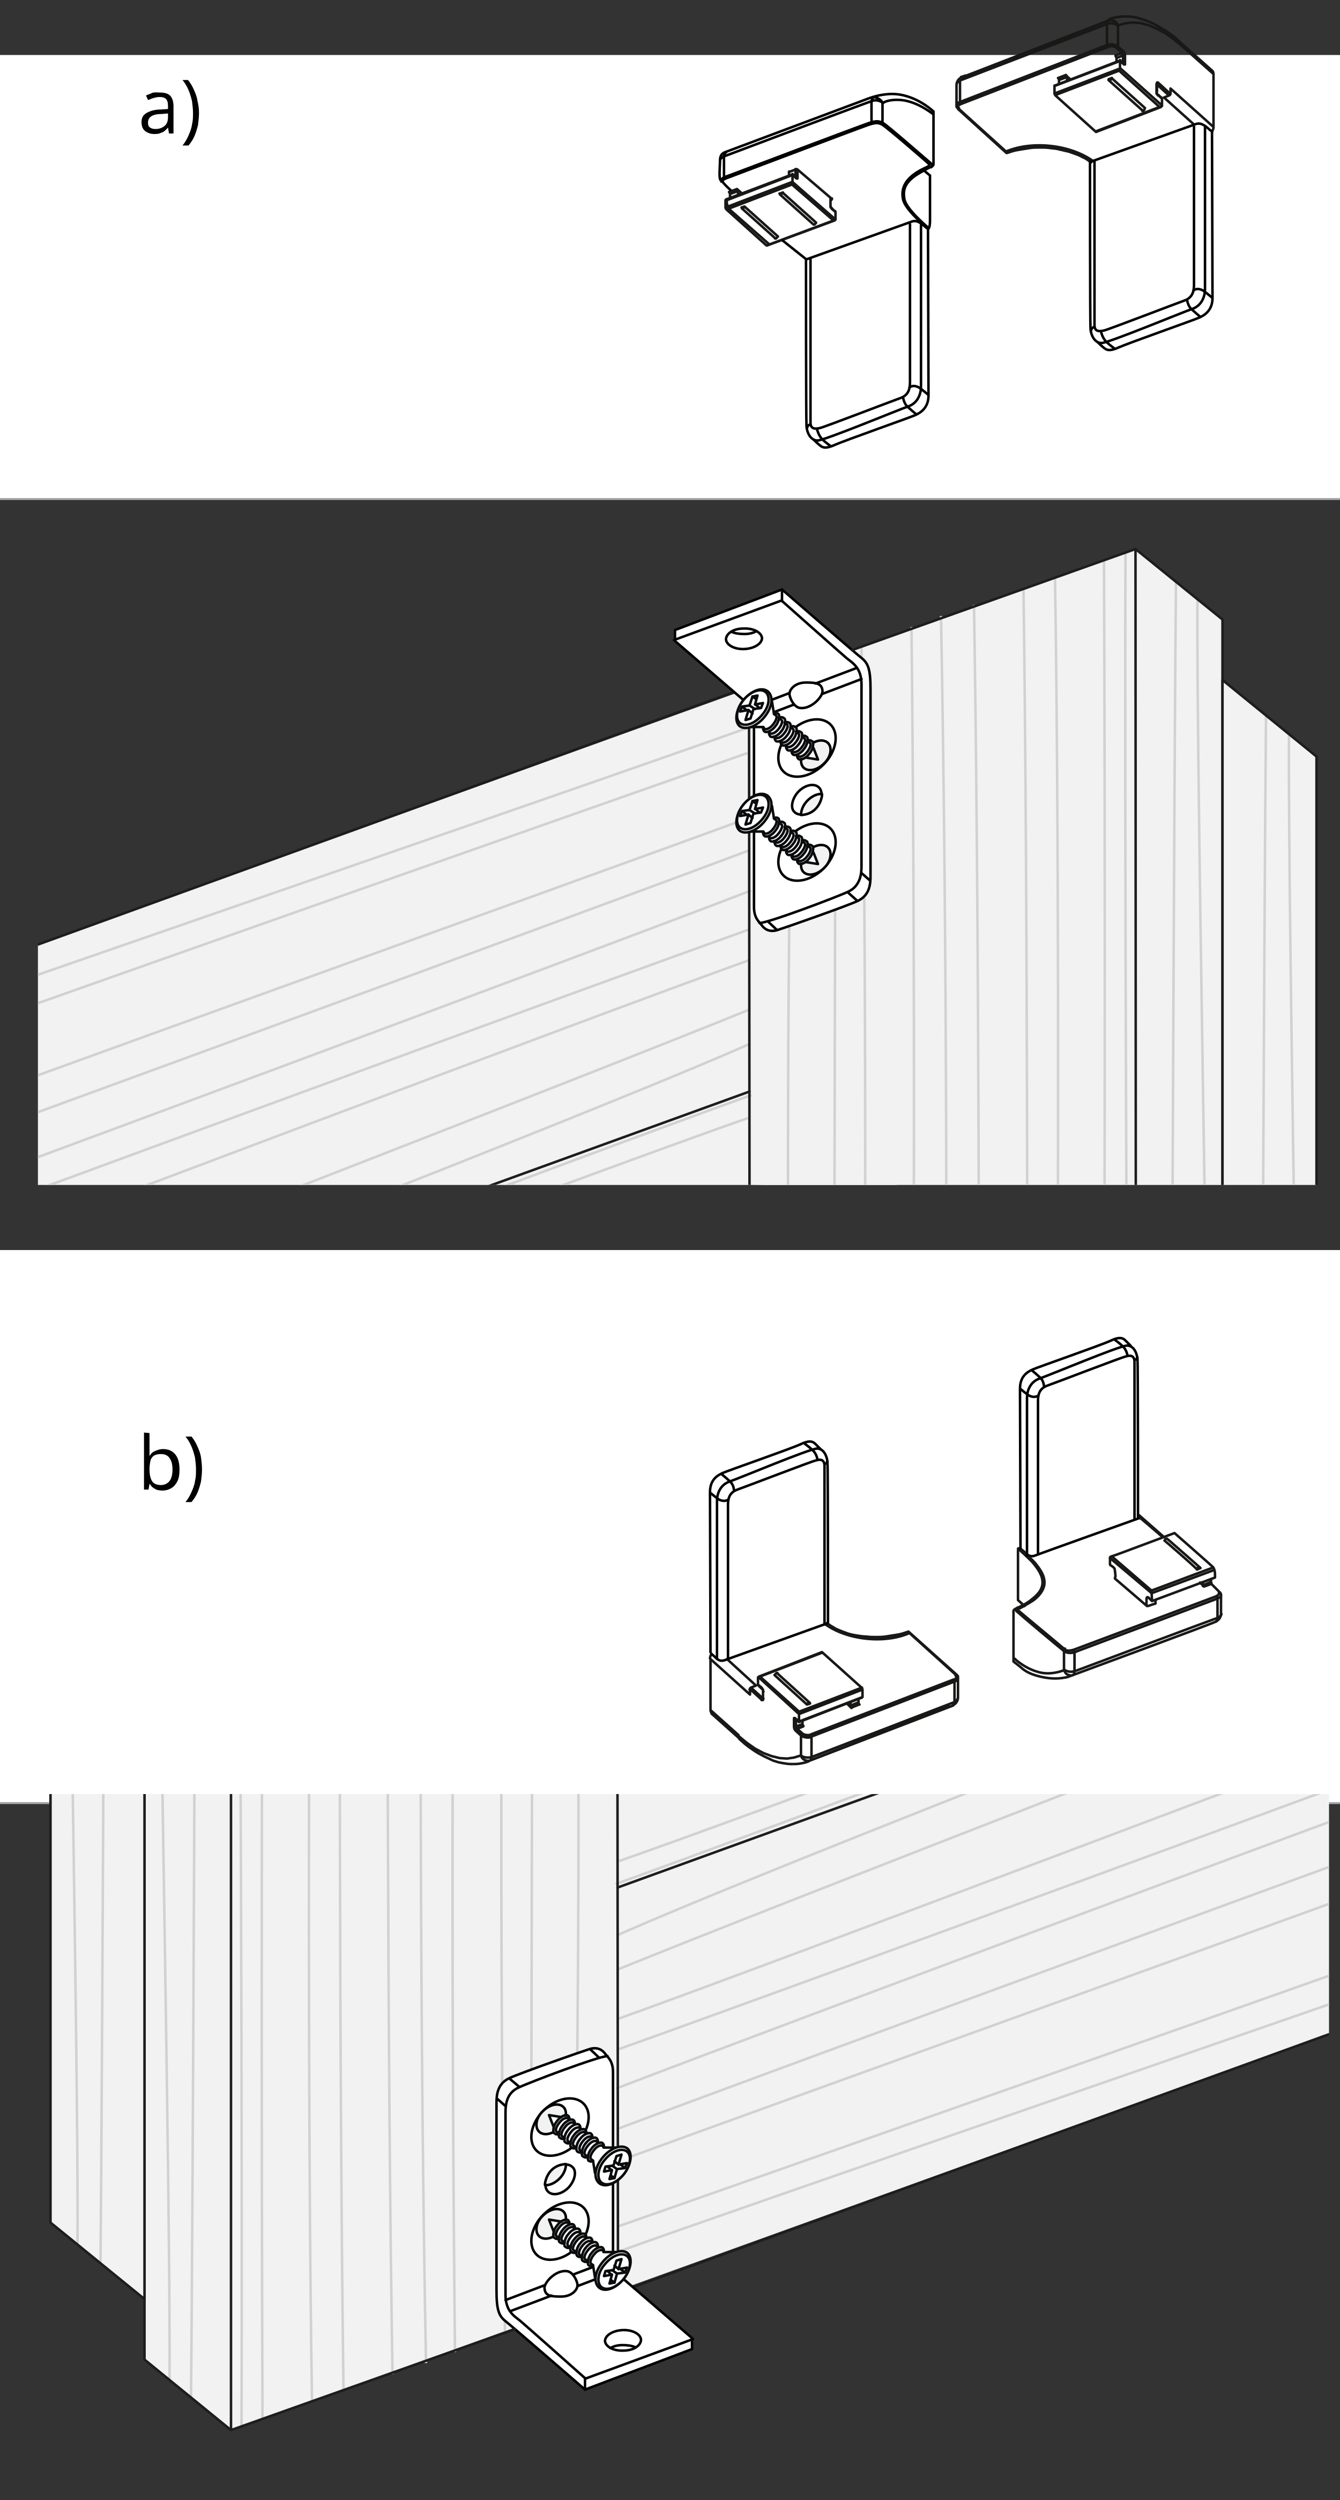 <?xml version="1.0" encoding="utf-8"?>
<!-- Generator: Adobe Illustrator 27.8.1, SVG Export Plug-In . SVG Version: 6.00 Build 0)  -->
<svg version="1.1" id="Ebene_1" xmlns="http://www.w3.org/2000/svg" xmlns:xlink="http://www.w3.org/1999/xlink" x="0px" y="0px"
	 width="268px" height="500px" viewBox="0 0 268 500" style="enable-background:new 0 0 268 500;" xml:space="preserve">
<rect x="0" y="0" width="268" height="500" fill="#333333" stroke="none"/>
<style type="text/css">
	.st0{fill:#FFFFFF;stroke:#A5A7AA;stroke-width:0.4;}
	.st1{fill:none;stroke:#010101;stroke-width:0.5;stroke-miterlimit:10;}
	.st2{fill:none;stroke:#181817;stroke-width:0.5;stroke-linecap:round;stroke-linejoin:round;}
	.st3{fill:#1D1E1C;}
	
		.st4{clip-path:url(#SVGID_00000042708173067062864880000004499362549759833015_);fill:url(#SVGID_00000016797952867637987610000001925767031734644873_);stroke:#777777;stroke-width:0.5;stroke-linecap:round;stroke-linejoin:round;stroke-miterlimit:10;}
	.st5{clip-path:url(#SVGID_00000016049593304675176890000016181142439539778945_);}
	.st6{fill:#F2F2F2;}
	.st7{fill:none;stroke:#D1D1D1;stroke-width:0.5;}
	.st8{fill:none;stroke:#1D1E1C;stroke-width:0.5;}
	.st9{fill:none;stroke:#1D1E1C;stroke-width:0.5;stroke-linecap:round;stroke-linejoin:round;}
	.st10{fill:#FFFFFF;stroke:#010101;stroke-width:0.5;stroke-linecap:round;stroke-linejoin:round;stroke-miterlimit:10;}
	.st11{fill:none;stroke:#010101;stroke-width:0.5;stroke-linecap:round;stroke-linejoin:round;stroke-miterlimit:10;}
	.st12{fill:#F2F2F2;stroke:#000000;stroke-width:0.5;stroke-miterlimit:10;}
	.st13{fill:#F2F2F2;stroke:#000000;stroke-width:0.5;stroke-linecap:round;stroke-linejoin:round;stroke-miterlimit:10;}
	.st14{clip-path:url(#SVGID_00000096758950842010121550000015071296278061514631_);}
	.st15{fill:#FFFFFF;}
	.st16{fill:none;stroke:#0A0B0C;stroke-width:0.5;stroke-linecap:round;stroke-linejoin:round;stroke-miterlimit:10;}
	.st17{fill:#FFFFFF;stroke:#0A0B0C;stroke-width:0.5;stroke-linecap:round;stroke-linejoin:round;stroke-miterlimit:10;}
	.st18{clip-path:url(#SVGID_00000078047285536966458850000017211733010383520668_);}
	.st19{clip-path:url(#SVGID_00000041997120620425881160000005653051471389931672_);fill:#F2F2F2;}
	.st20{clip-path:url(#SVGID_00000119109310885011242580000018445150388720435355_);fill:none;stroke:#D1D1D1;stroke-width:0.5;}
	.st21{clip-path:url(#SVGID_00000008838594627974304780000010287464334110932393_);fill:none;stroke:#D1D1D1;stroke-width:0.5;}
	.st22{clip-path:url(#SVGID_00000117661910601218118680000011215395935666699920_);fill:none;stroke:#1D1E1C;stroke-width:0.5;}
	
		.st23{clip-path:url(#SVGID_00000175313975197624066920000002571639178973690794_);fill:none;stroke:#1D1E1C;stroke-width:0.5;stroke-linecap:round;stroke-linejoin:round;}
	
		.st24{clip-path:url(#SVGID_00000040542283096102940820000015406856004277566861_);fill:url(#SVGID_00000080175628476396561830000016413263170159334308_);stroke:#777777;stroke-width:0.5;stroke-linecap:round;stroke-linejoin:round;stroke-miterlimit:10;}
	.st25{clip-path:url(#SVGID_00000053520445455144212350000012592362246704162740_);}
	.st26{clip-path:url(#SVGID_00000055671869587867410790000006928935945601721532_);}
	.st27{clip-path:url(#SVGID_00000100349646784637515400000016180606965727884676_);}
	.st28{clip-path:url(#SVGID_00000088826822161317204200000016393195690501575591_);fill:#F2F2F2;}
	.st29{clip-path:url(#SVGID_00000059287577246390305770000018190220568250797452_);fill:none;stroke:#D1D1D1;stroke-width:0.5;}
	.st30{clip-path:url(#SVGID_00000048489739506384426190000005677294014726246565_);fill:none;stroke:#D1D1D1;stroke-width:0.5;}
	.st31{clip-path:url(#SVGID_00000067229993949713059920000005756945365029972119_);fill:none;stroke:#1D1E1C;stroke-width:0.5;}
	
		.st32{clip-path:url(#SVGID_00000023253105215717073040000002894713429830868671_);fill:none;stroke:#1D1E1C;stroke-width:0.5;stroke-linecap:round;stroke-linejoin:round;}
</style>
<polyline class="st0" points="269.9,250 269.9,360.6 -1,360.6 -1,250 "/>
<g>
	<g>
		<g>
			<g>
				<g>
					<path class="st1" d="M203.8,309.5l1,0.8c0.6,0.6,1.2,1.2,2.2,0.8s20.6-7.4,20.6-7.4
						L228,303.6"/>
				</g>
			</g>
			<path class="st2" d="M231.1,320.1v0.6c0,0-0.7,0.2-1.2,0.4c-0.5,0.2-0.6,0-0.6,0
				s0-0.5,0-1.2s0.3-0.5,0.5-0.3s0.6,0.6,0.6,0.6L243,315.5c0,0,0-0.3,0-0.7
				s-0.1-1-0.4-1.4c-0.4-0.4-7.7-6.8-7.7-6.8l-8.3,3.1c0,0-3.7,1.4-4.1,1.5
				s-0.5,0.2-0.5,0.3s0,0.5,0,1s0,0.5,0.2,0.6s0.6,0.4,0.7,0.6c0.1,0.2,0.2,1.6,0.2,1.6
				s0,0-0.1,0.2s0.1,0.3,0.1,0.3l6.3,5.4"/>
			<path class="st2" d="M244.2,318.9c0,0.5-0.2,0.5-0.7,0.8l-28,10.5c-0.8,0.4-1.9,0.6-2.7,0
				s-9-7.5-9.4-7.9c-0.5-0.3,0.1-0.8,0.1-0.8"/>
			<path class="st2" d="M232.9,308.1c0,0,6.2,5.3,6.5,5.8l0.7-0.3
				c-0.4-0.4-6.6-5.8-6.6-5.8S233.2,307.5,232.9,308.1z"/>
			<path class="st2" d="M232.8,307.4c-0.1-0.1-4.8-4.2-4.9-4.3c-0.3-0.3-0.3,0.1-0.3,0.1
				s4.5,3.8,4.9,4.2"/>
			<line class="st2" x1="242.8" y1="314" x2="230.4" y2="318.6"/>
			<polyline class="st2" points="242.6,313.5 230.3,318.1 230.4,320.1 			"/>
			<path class="st2" d="M242.2,315.8v0.6c0,0,0.1,0.2,0.1,0.3c0,0.1-1.5,0.6-1.5,0.6L240,316.5
				"/>
			<line class="st2" x1="240.6" y1="317.2" x2="240.6" y2="316.4"/>
			<line class="st2" x1="242.1" y1="316.4" x2="240.7" y2="317"/>
			<line class="st2" x1="230.3" y1="318.1" x2="222.4" y2="311.3"/>
			<line class="st2" x1="230.3" y1="318.6" x2="222" y2="311.6"/>
			<path class="st2" d="M239.9,313.4c0,0-0.3,0-0.5,0.3"/>
			<path class="st2" d="M242.3,316.8c0,0,1.3,1.3,1.6,1.6c0.4,0.3,0.3,0.6,0.3,1.5s0,2.4,0,2.9
				s-0.3,1.1-1,1.5s-29.7,11.1-29.7,11.1c-1.4,0.3-3,0.5-5.5-0.1s-3.3-1.4-3.9-1.9
				s-1.4-1.1-1.4-1.1s0-9.2,0-9.7s-0.1-0.6,0.5-0.9s2.2-1,3.1-1.8
				c0.9-0.7,2.2-1.8,2.2-3.4s-1.1-2.9-1.7-3.7c-0.6-0.8-3.2-3.1-3.2-3.1"/>
			<path class="st2" d="M204,309.7c0,0,2.6,2.3,3.2,3.1c0.6,0.8,1.7,2.1,1.7,3.7
				s-1.4,3-2.3,3.6c-0.6,0.4-2.6,1.6-2.8,1.6s-0.3,0.2,0,0.5s8.9,7.4,9.2,7.7
				s1.1,0.3,2.1-0.1l28-10.5c0.4-0.2,0.7-0.3,0.7-0.8"/>
			<path class="st2" d="M243.2,324.3c0,0,0.3-0.2,0.3-1.1s0-3.5,0-3.7s-0.2-0.2-0.2-0.2"/>
			<path class="st2" d="M244.3,322.8c0,0-0.1,0.5-0.9,0.8c-0.9,0.3-28.1,10.5-28.1,10.5
				c-0.7,0.2-0.9,0.3-1.5,0.2c-0.6-0.1-1-0.4-1-0.4v-3.8c0,0,0-0.3,0.2-0.4"/>
			<path class="st2" d="M204,309.7c0,0-0.4-0.3-0.4,0.4s0,9.9,0,9.9l1.3,1.2"/>
			<path class="st2" d="M212.6,334.1c0,0-2.2,0.9-4.5,0.4c-3.1-0.7-5.2-2.8-5.2-2.8"/>
			<path class="st2" d="M214.7,330c0,0,0.2,0.2,0.2,0.6s0,3.2,0,3.7s-0.3,0.7-0.3,0.7"/>
			<path class="st2" d="M214.2,335.1c0,0-0.7-0.1-1-0.4C213,334.5,212.8,334,212.8,334"/>
		</g>
		<g>
			<g>
				<polygon class="st3" points="145.7,331.7 145.7,331.7 145.9,331.6 145.8,331.6 				"/>
				<g>
					<g>
						<path class="st2" d="M190.9,340.3c0.4-0.1,0.6-0.4,0.7-0.8 M190.9,336.3
							c0.4-0.1,0.7-0.4,0.7-0.8 M191.3,334.9c-0.1,0-0.1,0-0.2,0 M152.5,339.6
							c-0.1,0-0.2,0.2-0.2,0.4 M152.6,339.6L152.6,339.6 M152.6,339.6
							c0,0,0,0.1,0.1,0.1 M152.6,338.2c0,0,0,0.1,0.1,0.1 M152.3,337.5
							c0,0,0,0.1,0.1,0.1 M170.1,341.1l1.5-0.6 M190.6,341.1c0.2-0.1,0.3-0.5,0.3-0.7
							 M190.6,341.1l-28.6,11 M147.6,347.1c0,0.2,0.1,0.5,0.3,0.7 M162,352.1
							c0.2-0.1,0.3-0.5,0.3-0.7 M160.2,351.1c0.2,0.8,1.1,1.2,1.8,1 M159.2,345.3
							c0,0.1,0.1,0.3,0.2,0.4 M159.2,345.3l1.3-0.5 M158.8,345.3c0.1,0.1,0.3,0.1,0.4,0
							 M159.2,343.9v1.4 M159.3,343.9L159.3,343.9 M159.4,345.7c-0.1,0-0.2,0.2-0.3,0.4
							 M158.8,343.9c0.1,0.1,0.3,0.1,0.4,0 M159.2,343.9L159.2,343.9L159.2,343.9
							 M190.9,340.3v-4.1 M162.3,351.4l28.6-11 M190.9,336.3l-28.6,11 M190.9,336.3
							c0-0.1-0.1-0.3-0.2-0.4 M160.6,345.3l-1.3,0.5 M159.4,345.7l1.1,1 M162.1,346.9
							l28.6-11 M190.8,335.9l0.2-0.1l0.1-0.1l0.1-0.1l0.1-0.1v-0.1v-0.1
							l-0.1-0.1l-0.1-0.1 M191.1,334.9l-9.2-8.3 M165,324.8
							c4.4,3.2,11.9,4,16.9,1.8 M151.2,337.1l-5.8-5.3 M150.2,337.5l2.3,2.1 M152.5,339.6
							L152.5,339.6 M171.8,340.9L170.3,341.5 M162.3,347.3v4.1 M160.2,351.1
							c0.5,0.4,1.5,0.5,2.1,0.3 M159.1,343.7c0,0,0,0.1,0.1,0.1 M160.5,346.7
							c-0.1,0-0.2,0.2-0.2,0.4 M160.2,347.1c0.5,0.4,1.5,0.5,2.1,0.3 M162.3,347.3
							c0-0.1-0.1-0.3-0.2-0.4 M160.5,346.7c0.4,0.3,1.2,0.4,1.7,0.2 M164.5,330.5
							l-12.5,4.8 M159.8,344.3l12.7-4.9 M152,335.3l7.8,7 M159.9,342.3l12.5-4.8 M172.5,337.9
							l-12.7,4.9 M151.6,336.9l0.7,0.6 M152.6,338.3c0-0.3-0.1-0.6-0.3-0.8
							 M152.6,338.3v1.4 M152.3,339.9L152.3,339.9L152.4,340h0.1h0.1l0,0v-0.1v-0.1
							v-0.1 M152.3,339.9l-2.3-2.1 M150,338.9l-7.9-7.1 M142.1,342l5.6,5 M147.6,347.1
							l1.7,1.4l1.7,1.2l1.7,0.9l1.6,0.6l1.6,0.4l1.5,0.1L158.8,351.5l1.3-0.4 M160.2,351.1
							v-4 M160.2,347.1l-1.1-1 M158.8,345.3c0,0.3,0.1,0.6,0.3,0.8 M158.8,345.3v-1.4
							 M159.1,343.7L159.1,343.7L159,343.6h-0.1h-0.1l0,0v0.1v0.1v0.1
							 M159.1,343.7l0.7,0.6 M159.8,342.8L151.7,335.4 M142.1,342c0,0.2,0.1,0.5,0.3,0.7
							 M181.5,326.4c0.1,0,0.1,0,0.1,0c0.1,0,0.1,0,0.1,0 M142.3,330.8
							c-0.2,0.3-0.3,0.6-0.3,0.9 M150.2,337.5c-0.1,0-0.2,0.2-0.3,0.4 M151.6,336.9
							c0,0,0,0.1,0.1,0.2 M152.6,339.6L152.6,339.6 M164.5,330.5h-0.1 M171.7,340.5
							c0,0.1,0.1,0.3,0.2,0.4 M171.7,340.5v-0.7 M170.1,341.1c0,0.1,0.1,0.3,0.2,0.4
							 M170.1,341.1v-0.7 M189.8,341.4c0.2-0.1,0.6-0.2,0.8-0.3 M162,352.1l-0.3,0.1
							 M160.5,344.8c0,0.1,0.1,0.3,0.2,0.4 M160.5,344.1v0.7 M155.5,334.6L155.5,334.6
							h-0.1h-0.1l-0.1,0.1l-0.1,0.1l-0.1,0.1v0.1 M162,340.7v-0.1L161.9,340.5
							h-0.1h-0.1l-0.1,0.1l-0.1,0.1l-0.1,0.1v0.1 M150.2,337.5l1-0.4 M169.4,340.7
							l0.9,0.9 M172.5,339.3L172.5,339.3L172.5,339.3v0.1l0,0l0,0 M159.8,344.3v0.1 M154.9,335
							l6.5,5.9 M161.4,340.9L162,340.7 M172.3,337.5l-7.8-7 M172.5,339.3v-1.4 M152,335.3
							c-0.2,0-0.4,0.1-0.4,0.2 M172.5,337.9c0-0.1-0.1-0.3-0.2-0.4 M159.9,342.3
							c-0.1,0.1-0.1,0.4-0.1,0.5 M151.6,335.5v1.4 M150,338.9v-1 M142.1,342v-10.2
							 M159.8,344.3v-1.5 M142.3,342.7l5.6,5 M181.7,326.3c-0.3,0.1-0.6,0.2-0.9,0.3
							c-0.6,0.2-1.1,0.3-1.8,0.4c-0.6,0.1-1.2,0.2-1.9,0.3s-1.3,0.1-1.9,0.1
							c-0.6,0-1.3,0-1.9-0.1c-0.6,0-1.3-0.1-1.9-0.2s-1.2-0.2-1.8-0.4
							c-0.6-0.2-1.1-0.4-1.6-0.6s-1-0.4-1.4-0.7c-0.4-0.2-0.8-0.5-1.1-0.7
							c-0.1,0-0.1-0.1-0.1-0.1 M190.6,341c0.6-0.2,1-0.9,1-1.5 M191.3,334.9l-9.5-8.5
							 M191.6,339.6V335.5 M191.6,335.5c0-0.1,0-0.1,0-0.2s-0.1-0.2-0.2-0.3L191.3,334.9
							 M152.6,339.6C152.6,339.6,152.6,339.7,152.6,339.6
							C152.6,339.7,152.6,339.7,152.6,339.6 M151.7,337.1l0.6,0.6 M152.6,338.2
							v1.4 M152.3,337.6C152.4,337.7,152.4,337.7,152.3,337.6
							c0,0.1,0.1,0.1,0.1,0.1s0,0.1,0.1,0.1c0,0,0,0.1,0.1,0.1v0.1
							c0,0,0,0,0,0.1 M164.4,330.4l-12.6,4.9 M161.7,352.2L189.8,341.3 M147.9,347.8
							c0.3,0.3,0.7,0.6,1,0.9c0.6,0.5,1.3,1,1.9,1.4s1.3,0.8,1.9,1.1
							c0.6,0.3,1.3,0.6,1.9,0.9c0.6,0.2,1.2,0.4,1.9,0.5
							c0.6,0.1,1.2,0.2,1.8,0.2s1.2,0,1.7-0.1c0.6-0.1,1.1-0.2,1.6-0.4
							c0.1,0,0.2-0.1,0.2-0.1 M161.9,340.5l-6.5-5.9 M159.2,343.8L159.2,343.8L159.2,343.8
							 M159.8,344.4L172.4,339.5 M159.2,343.8l0.6,0.6"/>
					</g>
				</g>
				<g>
					<path class="st1" d="M165.6,324.6c0,0-19.5,7-20.6,7.4s-1.6-0.2-2.2-0.8
						c-0.7-0.6-0.7-0.6-0.7-0.6"/>
					<path class="st1" d="M165.1,324.7"/>
					<path class="st1" d="M145.9,331.7"/>
					<path class="st1" d="M143.6,331.9"/>
				</g>
			</g>
		</g>
	</g>
	<g>
		<path class="st1" d="M165.6,324.7c0,0,0-31.1-0.1-32.3c-0.1-1.1-0.7-2.7-2.1-2.7
			s-15.7,6-17.5,6.6c-1.7,0.6-2.5,2.2-2.5,3.9c0,1.7,0,31.7,0,31.7"/>
		<path class="st1" d="M145.6,331.7c0,0,0-29.5,0-30.7s0.2-2.5,1.9-3.1s14.7-5.6,15.6-5.8
			c0.9-0.3,1.8-0.3,1.8,1.1s0,31.9,0,31.9"/>
		<path class="st1" d="M164.8,292.8c0,0,0.6,0,0.7-0.7"/>
		<path class="st1" d="M164.2,289.9c0,0-0.7-0.7-1.1-1.1s-1-0.9-2.9,0s-14.6,5.3-15.7,5.8
			s-2.5,1.4-2.5,3.8s0.1,32.2,0.1,32.2"/>
		<path class="st1" d="M142,298.5c0,0,1.3,1.1,1.8,1.4c1.2,0.6,1.9,0,1.9-0.1"/>
		<path class="st1" d="M144.3,294.8c0,0,1.7,1.4,2,1.8c0.5,0.7,0.5,1.5,0.5,1.5"/>
		<path class="st1" d="M160.9,288.7c0,0,1.1,0.8,1.6,1.3c0.8,0.7,1,1.8,1,2"/>
	</g>
	<g>
		<path class="st1" d="M227.6,303.8c0,0,0-30.9-0.1-32s-0.7-2.7-2.1-2.7s-15.7,6-17.5,6.6
			c-1.7,0.6-2.5,2.2-2.5,3.9c0,1.7,0,31.7,0,31.7"/>
		<path class="st1" d="M207.6,310.9c0,0,0-29.5,0-30.7s0.2-2.5,1.9-3.1s14.7-5.6,15.6-5.8
			c0.9-0.3,1.8-0.3,1.8,1.1s0,31.7,0,31.7"/>
		<path class="st1" d="M226.8,272c0,0,0.6,0,0.7-0.7"/>
		<path class="st1" d="M226.2,269.2c0,0-0.7-0.7-1.1-1.1s-1-0.9-2.9,0s-14.6,5.3-15.7,5.8
			s-2.5,1.4-2.5,3.8s0.1,32.2,0.1,32.2"/>
		<path class="st1" d="M204,277.7c0,0,1.3,1.1,1.8,1.4c1.2,0.6,1.9,0,1.9-0.1"/>
		<path class="st1" d="M206.3,274c0,0,1.7,1.4,2,1.8c0.5,0.7,0.5,1.5,0.5,1.5"/>
		<path class="st1" d="M222.9,267.9c0,0,1.1,0.8,1.6,1.3c0.8,0.7,1,1.8,1,2"/>
	</g>
</g>
<g>
	<path d="M29.9,286.6v2.8c0,0.3,0,0.6,0,1c0,0.3,0,0.5,0,0.7H30c0.2-0.4,0.5-0.7,1-0.9
		s0.9-0.4,1.6-0.4c1,0,1.8,0.3,2.4,1c0.6,0.7,0.9,1.7,0.9,3.1c0,0.9-0.1,1.7-0.4,2.3
		s-0.7,1.1-1.2,1.4s-1.1,0.5-1.8,0.5c-0.6,0-1.2-0.1-1.6-0.4c-0.4-0.2-0.7-0.5-0.9-0.9h-0.1l-0.2,1.1
		h-0.9v-11.4L29.9,286.6L29.9,286.6z M32.2,290.8c-0.6,0-1,0.1-1.4,0.3c-0.3,0.2-0.6,0.6-0.7,1
		c-0.1,0.5-0.2,1-0.2,1.7v0.1c0,1,0.2,1.8,0.5,2.3s0.9,0.8,1.8,0.8c0.7,0,1.3-0.3,1.7-0.8
		s0.6-1.3,0.6-2.3s-0.2-1.8-0.6-2.3C33.6,291.1,33,290.8,32.2,290.8z"/>
	<path d="M40.4,293.9c0,0.8-0.1,1.6-0.2,2.4c-0.2,0.8-0.4,1.5-0.7,2.2s-0.7,1.3-1.2,1.9h-1.2
		c0.5-0.6,0.9-1.3,1.2-2S38.9,297,39,296.2c0.2-0.8,0.2-1.5,0.2-2.3S39.1,292.3,39,291.5
		c-0.2-0.8-0.4-1.5-0.7-2.2s-0.7-1.4-1.2-2h1.2c0.5,0.6,0.9,1.3,1.2,2s0.6,1.4,0.7,2.2
		C40.3,292.2,40.4,293,40.4,293.9z"/>
</g>
<g>
	<g>
		<defs>
			<rect id="SVGID_1_" x="7.585" y="95.787" width="258.3" height="141.2"/>
		</defs>
		<clipPath id="SVGID_00000112616709742802053600000012587011072660659090_">
			<use xlink:href="#SVGID_1_"  style="overflow:visible;"/>
		</clipPath>
		
			<linearGradient id="SVGID_00000041297706195707741630000010004932704701598594_" gradientUnits="userSpaceOnUse" x1="2691.95" y1="-283.123" x2="2652.217" y2="-174.608" gradientTransform="matrix(-1 0 0 1 2774.947 550.59)">
			<stop  offset="6.700000e-07" style="stop-color:#DAF5F7"/>
			<stop  offset="1" style="stop-color:#F3FEFF"/>
		</linearGradient>
		
			<polygon style="clip-path:url(#SVGID_00000112616709742802053600000012587011072660659090_);fill:url(#SVGID_00000041297706195707741630000010004932704701598594_);stroke:#777777;stroke-width:0.5;stroke-linecap:round;stroke-linejoin:round;stroke-miterlimit:10;" points="
			13.4,287.8 179.3,226.8 179.3,359.6 26.3,416.3 		"/>
	</g>
	<g>
		<defs>
			
				<rect id="SVGID_00000088106004188318077960000015081572936793405373_" x="7.585" y="95.787" width="258.3" height="141.2"/>
		</defs>
		<clipPath id="SVGID_00000167398234239777351070000003698491080265575045_">
			<use xlink:href="#SVGID_00000088106004188318077960000015081572936793405373_"  style="overflow:visible;"/>
		</clipPath>
		<g style="clip-path:url(#SVGID_00000167398234239777351070000003698491080265575045_);">
			<g>
				<g>
					<polygon class="st6" points="-42.3,207 227.1,109.8 244.5,123.9 244.5,333.6 150,333.9 149.7,247.2 
						-42.3,316.9 					"/>
					<path class="st7" d="M149.9,243.8c-30.2,10.8-183.1,64.7-192.2,69.7 M149.9,238.8
						c-30.5,12.3-154.2,52.1-192.2,66 M235.2,116.4c-0.4,38.3-0.9,179-1.1,217.2 M225.1,110.5
						c-0.2,45.8,0.2,177.3,0.9,223.1 M239.5,119.8c-0.3,32.5,2.7,181.3,2.7,213.8 M149.6,223.6
						c-30.7,10.7-148.4,54.9-191.9,70.8 M150.1,208.7c-30.6,13.6-146.4,58.5-192.4,75.9
						 M150.3,219c-31,11.1-147.4,55-192.5,71.7 M149.9,201.9C119,214.5,4.1,259-42.3,277 M149.9,192
						c-31.2,11.2-145.1,54.3-192.2,72.1 M150,170c-33.8,12.7-156.1,57.5-192.3,70.6 M149.8,185.9
						C115.9,198-3.9,242-42.3,256.3 M150.2,178.1c-34.1,13.1-155.5,58.2-192.5,71.7 M149.5,150.6
						c-15.1,5.3-160.4,56.4-191.8,67.8 M149.7,163.6c-32.7,12-152.3,54.9-192,69.7 M149.4,145.6
						c-14.9,5.5-157.9,54.8-191.7,66.7 M167.2,130.9c-0.3,65-0.3,137.7-0.5,202.7 M158.6,134
						c-1.3,64.9-1.4,134.7,0.1,199.6 M172.3,129.6c1,65.7,1,138.4-0.1,204.1 M182.3,125.4
						c0.7,65.3,0.7,142.9-0.3,208.2 M204.7,117.8c0.8,57.5,0.9,158.3,0.6,215.8 M188.2,123.2
						c1.2,63,1.3,147.4,0.8,210.4 M194.8,121c1,61.3,1.1,151.3,1,212.6 M220.8,112.1
						c0.2,49.5,0.4,172.1-0.7,221.5 M211,115.6c0.9,55.1,0.8,162.9-0.2,218"/>
					<g>
						<line class="st8" x1="227.1" y1="109.8" x2="227.2" y2="333.6"/>
						<line class="st8" x1="244.5" y1="123.9" x2="244.5" y2="333.6"/>
						<line class="st9" x1="149.8" y1="137.3" x2="150" y2="333.9"/>
						<line class="st9" x1="146.8" y1="138.4" x2="-42.3" y2="207"/>
						<line class="st9" x1="149.9" y1="218.3" x2="-42.3" y2="288"/>
						<path class="st3" d="M149.9,246.3v1.7L-42,317.7c-0.4,0.2-0.9-0.1-1.1-0.5
							c-0.2-0.4,0.1-0.9,0.5-1.1l192.2-69.8C149.7,246.3,149.8,246.3,149.9,246.3z"/>
						<g>
							<path class="st10" d="M156.4,117.9c0,0,14.4,12.5,15.8,13.6s1.9,2.2,1.9,6.3s0,35.7,0,37.4
								s-0.2,3.9-2.6,5s-14.4,5.3-16,5.8s-2.6-0.2-3.1-0.9s-1.6-1.4-1.6-3.7
								c0-3,0-37.3,0-38.4s-0.5-1.6-1.3-2.3s-14.5-12.5-14.5-12.5V126L156.4,117.9z"/>
							<path class="st11" d="M151.9,184.6c1.7,0,15.5-5.2,17.8-6.3s2.6-3.4,2.6-5s0-32.2,0-36.4
								c0-3.4-1.8-4.3-3-5.3s-13-11.5-13-11.5l-21.5,7.9"/>
							<line class="st11" x1="156.4" y1="120.2" x2="156.4" y2="117.9"/>
							<line class="st11" x1="171.4" y1="180.1" x2="169.6" y2="178.5"/>
							<line class="st11" x1="174" y1="176.1" x2="172.3" y2="174.6"/>
							<line class="st11" x1="155.3" y1="185.9" x2="153.6" y2="184.3"/>
							<path class="st11" d="M158.1,146.3c2.6-2.6,6.2-3.2,8-1.4s1.2,5.4-1.4,8
								c-2.6,2.6-6.2,3.2-8,1.4C154.9,152.5,155.5,148.9,158.1,146.3z"/>
							<path class="st12" d="M161.5,149.4c1.4-1.4,3.2-1.7,4.1-0.8c0.9,0.9,0.6,2.8-0.8,4.1
								c-1.4,1.4-3.2,1.7-4.1,0.8C159.8,152.6,160.2,150.7,161.5,149.4z"/>
							<path class="st11" d="M159.7,158.3c1.4-1.4,3.2-1.7,4.1-0.8s0.6,2.8-0.8,4.1
								c-1.4,1.4-3.2,1.7-4.1,0.8C158,161.6,158.4,159.7,159.7,158.3z"/>
							<path class="st13" d="M160.2,163c0-0.9,0.4-2,1.3-2.9c0.9-0.9,2-1.4,2.9-1.3
								C164.5,158.9,164.1,162.8,160.2,163z"/>
							<path class="st11" d="M158.1,167.1c2.6-2.6,6.2-3.2,8-1.4s1.2,5.4-1.4,8
								c-2.6,2.6-6.2,3.2-8,1.4S155.5,169.8,158.1,167.1z"/>
							<path class="st12" d="M161.5,170.3c1.4-1.4,3.2-1.7,4.1-0.8s0.6,2.8-0.8,4.1
								c-1.4,1.4-3.2,1.7-4.1,0.8C159.8,173.5,160.2,171.6,161.5,170.3z"/>
							<line class="st11" x1="158.8" y1="140.9" x2="150.9" y2="143.9"/>
							<line class="st11" x1="172.3" y1="135.8" x2="164.4" y2="138.8"/>
							<line class="st11" x1="157.9" y1="138.6" x2="150.3" y2="141.5"/>
							<line class="st11" x1="171.3" y1="133.6" x2="163.1" y2="136.7"/>
							<path class="st11" d="M164.5,138.2c0.1,1-2.1,3.6-4.4,3.4c-1.3-0.1-2.1-1.9-2.2-2.7
								c-0.1-0.8,0.9-2.4,3.3-2.4C163.3,136.5,164.4,136.7,164.5,138.2z"/>
							<path class="st11" d="M148.7,125.7c2-0.1,3.6,0.8,3.7,1.9c0,1.1-1.5,2.1-3.5,2.2s-3.6-0.8-3.7-1.9
								C145.2,126.7,146.7,125.7,148.7,125.7z"/>
							<path class="st11" d="M151.3,126.2c-0.6,0.4-1.5,0.6-2.4,0.6s-1.8-0.1-2.5-0.4"/>
						</g>
						<polyline class="st9" points="244.5,123.9 227.1,109.8 170.4,130 						"/>
					</g>
				</g>
			</g>
		</g>
	</g>
	<g>
		<defs>
			
				<rect id="SVGID_00000173864736167568672450000012813839620706075275_" x="7.585" y="95.787" width="258.3" height="141.2"/>
		</defs>
		<clipPath id="SVGID_00000080886572785339508940000013437351745685975222_">
			<use xlink:href="#SVGID_00000173864736167568672450000012813839620706075275_"  style="overflow:visible;"/>
		</clipPath>
		<g style="clip-path:url(#SVGID_00000080886572785339508940000013437351745685975222_);">
			<path class="st15" d="M152.7,145.4c0,0-0.3,0.7,0.2,0.8c0.2,0.2,0.7,0.1,1.2-0.2l-0.3,0.4l0,0
				c0,0.5,0.1,0.6,0.3,0.8c0.2,0.1,0.5,0.1,0.9-0.1L154.9,147.2l0,0l0,0l0,0l0,0
				c0,0.5,0.1,0.6,0.3,0.8c0.2,0.1,0.6,0.1,1-0.1L156.1,148v0.1l0,0l0,0
				c0,0.4,0.1,0.6,0.3,0.7c0.2,0.1,0.5,0.1,0.9-0.1l-0.1,0.2V149l0,0l0,0
				c0,0.4,0.1,0.6,0.3,0.7c0.2,0.1,0.5,0.1,0.9-0.1l-0.1,0.2c0,0.5,0.1,0.6,0.3,0.8
				c0.2,0.1,0.5,0.1,0.9-0.1l-0.1,0.2c0,0.5,0.1,0.6,0.3,0.8c0.3,0.2,0.9,0.1,1.4-0.3
				l-0.1,0.1l2.5,0.4l-0.9-2.3l-0.2,0.3c0.3-0.7,0.3-1.4,0.1-1.6c-0.2-0.1-0.4-0.4-1-0.2
				c0-0.3,0-0.6-0.1-0.7c-0.2-0.1-0.4-0.4-1-0.2c0-0.3,0-0.6-0.1-0.7
				c-0.2-0.1-0.4-0.4-1-0.2c0-0.3,0-0.6-0.1-0.7c-0.2-0.1-0.4-0.4-1-0.2L158.1,145.3l0,0
				c0-0.3,0-0.6-0.1-0.7c-0.1-0.2-0.5-0.3-0.9-0.3l-0.1,0.1c0.1-0.4,0-0.7-0.1-0.9
				c-0.2-0.1-0.4-0.4-1-0.2v0.2l-0.1-0.1l0,0c0.1-0.4,0-0.7-0.1-0.8s-0.5-0.3-0.8-0.1
				l-0.1,0.1l-0.5-2.5l-4.3,5.2H152.7V145.4z"/>
			<g>
				<g>
					<path class="st16" d="M157.1,144.4c0.5,0,0.8,0.1,0.9,0.3c0.3,0.3,0.1,1.6-0.6,2.4
						c-0.7,1-1.8,1.4-2.2,1.1c-0.2-0.2-0.3-0.4-0.3-0.8"/>
					<path class="st16" d="M156.9,144.5l0.5,0.4c0.3,0.2,0,1.1-0.6,1.8c-0.6,0.8-1.3,1-1.6,0.9
						l-0.4-0.3"/>
					<path class="st16" d="M158.2,145.3c0.6-0.2,0.8,0.1,1,0.2c0.3,0.3,0.1,1.6-0.6,2.4
						c-0.7,1-1.8,1.4-2.2,1.1c-0.2-0.2-0.3-0.4-0.3-0.8"/>
					<path class="st16" d="M158.1,145.4l0.5,0.4c0.3,0.2,0,1.1-0.6,1.8c-0.6,0.8-1.3,1-1.6,0.9
						l-0.4-0.3"/>
					<path class="st16" d="M159.3,146.3c0.6-0.2,0.8,0.1,1,0.2c0.3,0.3,0.1,1.6-0.6,2.4
						c-0.7,1-1.8,1.4-2.2,1.1c-0.2-0.2-0.3-0.4-0.3-0.8"/>
					<path class="st16" d="M159.2,146.3l0.5,0.4c0.3,0.2,0,1.1-0.6,1.8c-0.6,0.8-1.3,1-1.6,0.9
						l-0.4-0.3"/>
					<path class="st16" d="M154.9,142.7c0.4-0.2,0.7,0,0.8,0.1c0.3,0.3,0.1,1.6-0.6,2.4
						c-0.7,1-1.8,1.4-2.2,1.1c-0.2-0.2-0.3-0.4-0.3-0.8"/>
					<path class="st16" d="M154.8,142.8l0.4,0.3c0.3,0.2,0,1.1-0.6,1.8c-0.6,0.8-1.3,1-1.6,0.9
						l-0.4-0.3"/>
					<path class="st16" d="M156.3,146.2c-0.7,1-1.8,1.4-2.2,1.1c-0.2-0.2-0.3-0.4-0.3-0.8"/>
					<path class="st16" d="M155.9,143.5c0.6-0.2,0.8,0.1,1,0.2c0.3,0.3,0.1,1.7-0.6,2.5"/>
					<path class="st16" d="M155.8,143.6L156.3,144c0.3,0.2,0,1.1-0.6,1.8c-0.6,0.8-1.3,1-1.6,0.9
						l-0.4-0.3"/>
					<path class="st16" d="M160.4,147.2c0.6-0.2,0.8,0.1,1,0.2c0.3,0.3,0.1,1.6-0.6,2.4
						c-0.7,1-1.8,1.4-2.2,1.1c-0.2-0.2-0.3-0.4-0.3-0.8"/>
					<path class="st16" d="M160.4,147.3l0.5,0.4c0.3,0.2,0,1.1-0.6,1.8c-0.6,0.8-1.3,1-1.6,0.9
						l-0.4-0.3"/>
					<path class="st16" d="M161.5,148.1c0.6-0.2,0.8,0.1,1,0.2c0.3,0.3,0.1,1.6-0.6,2.4
						c-0.7,1-1.8,1.4-2.2,1.1c-0.2-0.2-0.3-0.4-0.3-0.8"/>
					<path class="st16" d="M161.5,148.2l0.5,0.4c0.3,0.2,0,1.1-0.6,1.8c-0.6,0.8-1.3,1-1.6,0.9
						l-0.4-0.3"/>
					<path class="st16" d="M162.7,149.6l0.9,2.3l-2.5-0.4"/>
					<g>
						<line class="st16" x1="152.7" y1="145.4" x2="150" y2="145.4"/>
						<line class="st16" x1="154.8" y1="142.8" x2="154.4" y2="140.3"/>
						<path class="st16" d="M153,145.4"/>
						<path class="st16" d="M154.8,142.9"/>
					</g>
				</g>
				<path class="st17" d="M147.9,145.2c1.1,0.9,3.3,0.2,4.9-1.7c1.6-1.9,2-4.1,0.8-5.2
					c-1.2-1-3.3-0.2-4.9,1.7C147.2,141.9,146.8,144.2,147.9,145.2z"/>
				<path class="st17" d="M148,144.6c1,0.8,2.9,0.2,4.4-1.6c1.5-1.7,1.7-3.8,0.7-4.6S150.2,138.2,148.7,140
					C147.3,141.7,147,143.8,148,144.6z"/>
				<polygon class="st16" points="148.4,141.3 149.9,141.1 150.5,139.3 151.5,139.1 151,140.9 
					152.6,140.6 152.2,141.6 150.7,141.8 150.1,143.7 149.1,144 149.7,142 148,142.3 				"/>
				<line class="st16" x1="151.9" y1="141.6" x2="151.1" y2="140.9"/>
				<line class="st16" x1="151" y1="141.8" x2="149.9" y2="141.1"/>
				<line class="st16" x1="150.5" y1="142.7" x2="149.7" y2="142"/>
				<line class="st16" x1="149.3" y1="142" x2="148.5" y2="141.4"/>
				<line class="st16" x1="151.2" y1="139.8" x2="150.5" y2="139.3"/>
			</g>
		</g>
	</g>
	<g>
		<defs>
			
				<rect id="SVGID_00000012437315164142785430000003799305757549379991_" x="7.585" y="95.787" width="258.3" height="141.2"/>
		</defs>
		<clipPath id="SVGID_00000176033645847655903490000008731180048602265492_">
			<use xlink:href="#SVGID_00000012437315164142785430000003799305757549379991_"  style="overflow:visible;"/>
		</clipPath>
		<g style="clip-path:url(#SVGID_00000176033645847655903490000008731180048602265492_);">
			<path class="st15" d="M152.7,166.3c0,0-0.3,0.7,0.2,0.8c0.2,0.2,0.7,0.1,1.2-0.2l-0.3,0.4l0,0
				c0,0.5,0.1,0.6,0.3,0.8c0.2,0.1,0.5,0.1,0.9-0.1l-0.1,0.1l0,0l0,0l0,0l0,0
				c0,0.5,0.1,0.6,0.3,0.8c0.2,0.1,0.6,0.1,1-0.1l-0.1,0.1v0.1l0,0l0,0
				c0,0.4,0.1,0.6,0.3,0.7c0.2,0.1,0.5,0.1,0.9-0.1l-0.1,0.2v0.1l0,0l0,0
				c0,0.4,0.1,0.6,0.3,0.7c0.2,0.1,0.5,0.1,0.9-0.1l-0.1,0.2c0,0.5,0.1,0.6,0.3,0.8
				c0.2,0.1,0.5,0.1,0.9-0.1l-0.1,0.2c0,0.5,0.1,0.6,0.3,0.8c0.3,0.2,0.9,0.1,1.4-0.3
				L161,172.2l2.5,0.4l-0.9-2.3l-0.2,0.3c0.3-0.7,0.3-1.4,0.1-1.6c-0.2-0.1-0.4-0.4-1-0.2
				c0-0.3,0-0.6-0.1-0.7c-0.2-0.1-0.4-0.4-1-0.2c0-0.3,0-0.6-0.1-0.7
				c-0.2-0.1-0.4-0.4-1-0.2c0-0.3,0-0.6-0.1-0.7c-0.2-0.1-0.4-0.4-1-0.2l-0.1,0.1l0,0
				c0-0.3,0-0.6-0.1-0.7c-0.1-0.2-0.5-0.3-0.9-0.3l-0.1,0.1c0.1-0.4,0-0.7-0.1-0.9
				c-0.2-0.1-0.4-0.4-1-0.2v0.2l-0.1-0.1l0,0c0.1-0.4,0-0.7-0.1-0.8s-0.5-0.3-0.8-0.1
				l-0.1,0.1l-0.5-2.5l-4.3,5.2H152.7V166.3z"/>
			<g>
				<g>
					<path class="st16" d="M157.1,165.3c0.5,0,0.8,0.1,0.9,0.3c0.3,0.3,0.1,1.6-0.6,2.4
						c-0.7,1-1.8,1.4-2.2,1.1c-0.2-0.2-0.3-0.4-0.3-0.8"/>
					<path class="st16" d="M156.9,165.4l0.5,0.4c0.3,0.2,0,1.1-0.6,1.8c-0.6,0.8-1.3,1-1.6,0.9
						l-0.4-0.3"/>
					<path class="st16" d="M158.2,166.2c0.6-0.2,0.8,0.1,1,0.2c0.3,0.3,0.1,1.6-0.6,2.4
						c-0.7,1-1.8,1.4-2.2,1.1c-0.2-0.2-0.3-0.4-0.3-0.8"/>
					<path class="st16" d="M158.1,166.3l0.5,0.4c0.3,0.2,0,1.1-0.6,1.8c-0.6,0.8-1.3,1-1.6,0.9
						l-0.4-0.3"/>
					<path class="st16" d="M159.3,167.2c0.6-0.2,0.8,0.1,1,0.2c0.3,0.3,0.1,1.6-0.6,2.4
						c-0.7,1-1.8,1.4-2.2,1.1c-0.2-0.2-0.3-0.4-0.3-0.8"/>
					<path class="st16" d="M159.2,167.2l0.5,0.4c0.3,0.2,0,1.1-0.6,1.8c-0.6,0.8-1.3,1-1.6,0.9
						l-0.4-0.3"/>
					<path class="st16" d="M154.9,163.6c0.4-0.2,0.7,0,0.8,0.1c0.3,0.3,0.1,1.6-0.6,2.4
						c-0.7,1-1.8,1.4-2.2,1.1c-0.2-0.2-0.3-0.4-0.3-0.8"/>
					<path class="st16" d="M154.8,163.7L155.2,164c0.3,0.2,0,1.1-0.6,1.8c-0.6,0.8-1.3,1-1.6,0.9l-0.4-0.3"
						/>
					<path class="st16" d="M156.3,167.1c-0.7,1-1.8,1.4-2.2,1.1c-0.2-0.2-0.3-0.4-0.3-0.8"/>
					<path class="st16" d="M155.9,164.4c0.6-0.2,0.8,0.1,1,0.2c0.3,0.3,0.1,1.7-0.6,2.5"/>
					<path class="st16" d="M155.8,164.5l0.5,0.4c0.3,0.2,0,1.1-0.6,1.8c-0.6,0.8-1.3,1-1.6,0.9
						l-0.4-0.3"/>
					<path class="st16" d="M160.4,168.1c0.6-0.2,0.8,0.1,1,0.2c0.3,0.3,0.1,1.6-0.6,2.4
						c-0.7,1-1.8,1.4-2.2,1.1c-0.2-0.2-0.3-0.4-0.3-0.8"/>
					<path class="st16" d="M160.4,168.2l0.5,0.4c0.3,0.2,0,1.1-0.6,1.8c-0.6,0.8-1.3,1-1.6,0.9
						l-0.4-0.3"/>
					<path class="st16" d="M161.5,169c0.6-0.2,0.8,0.1,1,0.2c0.3,0.3,0.1,1.6-0.6,2.4
						c-0.7,1-1.8,1.4-2.2,1.1c-0.2-0.2-0.3-0.4-0.3-0.8"/>
					<path class="st16" d="M161.5,169.1L162,169.5c0.3,0.2,0,1.1-0.6,1.8c-0.6,0.8-1.3,1-1.6,0.9
						l-0.4-0.3"/>
					<path class="st16" d="M162.7,170.5l0.9,2.3l-2.5-0.4"/>
					<g>
						<line class="st16" x1="152.7" y1="166.3" x2="150" y2="166.3"/>
						<line class="st16" x1="154.8" y1="163.7" x2="154.4" y2="161.2"/>
						<path class="st16" d="M153,166.3"/>
						<path class="st16" d="M154.8,163.8"/>
					</g>
				</g>
				<path class="st17" d="M147.9,166.1c1.1,0.9,3.3,0.2,4.9-1.7c1.6-1.9,2-4.1,0.8-5.2
					c-1.2-1-3.3-0.2-4.9,1.7C147.2,162.8,146.8,165.1,147.9,166.1z"/>
				<path class="st17" d="M148,165.5c1,0.8,2.9,0.2,4.4-1.6c1.5-1.7,1.7-3.8,0.7-4.6s-2.9-0.2-4.4,1.6
					C147.3,162.6,147,164.7,148,165.5z"/>
				<polygon class="st16" points="148.4,162.2 149.9,162 150.5,160.2 151.5,160 151,161.8 152.6,161.5 152.2,162.5 
					150.7,162.7 150.1,164.6 149.1,164.9 149.7,162.9 148,163.2 				"/>
				<line class="st16" x1="151.9" y1="162.5" x2="151.1" y2="161.8"/>
				<line class="st16" x1="151" y1="162.7" x2="149.9" y2="162"/>
				<line class="st16" x1="150.5" y1="163.6" x2="149.7" y2="162.9"/>
				<line class="st16" x1="149.3" y1="162.9" x2="148.5" y2="162.3"/>
				<line class="st16" x1="151.2" y1="160.7" x2="150.5" y2="160.2"/>
			</g>
		</g>
	</g>
	<g>
		<defs>
			
				<rect id="SVGID_00000160156198785731129660000014127021648420873141_" x="7.585" y="95.787" width="258.3" height="141.2"/>
		</defs>
		<clipPath id="SVGID_00000017498862252796625960000017917277950145119404_">
			<use xlink:href="#SVGID_00000160156198785731129660000014127021648420873141_"  style="overflow:visible;"/>
		</clipPath>
	</g>
	<g>
		<defs>
			
				<rect id="SVGID_00000023993442811942688130000013554686001385323706_" x="7.585" y="95.787" width="258.3" height="141.2"/>
		</defs>
		<clipPath id="SVGID_00000096760941752136282070000007311185786227692458_">
			<use xlink:href="#SVGID_00000023993442811942688130000013554686001385323706_"  style="overflow:visible;"/>
		</clipPath>
	</g>
	<g>
		<defs>
			
				<rect id="SVGID_00000087390491009926909710000003385493894933893251_" x="7.585" y="95.787" width="258.3" height="141.2"/>
		</defs>
		<clipPath id="SVGID_00000121244597407170889650000007993770714548139454_">
			<use xlink:href="#SVGID_00000087390491009926909710000003385493894933893251_"  style="overflow:visible;"/>
		</clipPath>
		<polyline style="clip-path:url(#SVGID_00000121244597407170889650000007993770714548139454_);fill:#F2F2F2;" points="244.5,250.7 
			244.5,136 263.3,151.3 263.3,378.3 		"/>
	</g>
	<g>
		<defs>
			
				<rect id="SVGID_00000125604955706585022930000007464973350408781477_" x="7.585" y="95.787" width="258.3" height="141.2"/>
		</defs>
		<clipPath id="SVGID_00000027602453213302241380000011278045308503272853_">
			<use xlink:href="#SVGID_00000125604955706585022930000007464973350408781477_"  style="overflow:visible;"/>
		</clipPath>
		
			<path style="clip-path:url(#SVGID_00000027602453213302241380000011278045308503272853_);fill:none;stroke:#D1D1D1;stroke-width:0.5;" d="
			M253.2,143.1C252.8,184.5,252.2,336.9,252,378.3"/>
	</g>
	<g>
		<defs>
			
				<rect id="SVGID_00000088102794694432533620000010684815346565626536_" x="7.585" y="95.787" width="258.3" height="141.2"/>
		</defs>
		<clipPath id="SVGID_00000054953878396911071050000007695088906903005346_">
			<use xlink:href="#SVGID_00000088102794694432533620000010684815346565626536_"  style="overflow:visible;"/>
		</clipPath>
		
			<path style="clip-path:url(#SVGID_00000054953878396911071050000007695088906903005346_);fill:none;stroke:#D1D1D1;stroke-width:0.5;" d="
			M257.8,146.8c-0.3,35.2,2.9,196.3,2.9,231.5"/>
	</g>
	<g>
		<defs>
			
				<rect id="SVGID_00000142898734952211724340000015906302873100033454_" x="7.585" y="95.787" width="258.3" height="141.2"/>
		</defs>
		<clipPath id="SVGID_00000124870375662465799900000007475066174931279790_">
			<use xlink:href="#SVGID_00000142898734952211724340000015906302873100033454_"  style="overflow:visible;"/>
		</clipPath>
		
			<line style="clip-path:url(#SVGID_00000124870375662465799900000007475066174931279790_);fill:none;stroke:#1D1E1C;stroke-width:0.5;" x1="263.3" y1="151.3" x2="263.3" y2="378.3"/>
	</g>
	<g>
		<defs>
			
				<rect id="SVGID_00000030489287726228764470000005238792926223828134_" x="7.585" y="95.787" width="258.3" height="141.2"/>
		</defs>
		<clipPath id="SVGID_00000060029129431746918630000008891296398896534168_">
			<use xlink:href="#SVGID_00000030489287726228764470000005238792926223828134_"  style="overflow:visible;"/>
		</clipPath>
		
			<polyline style="clip-path:url(#SVGID_00000060029129431746918630000008891296398896534168_);fill:none;stroke:#1D1E1C;stroke-width:0.5;stroke-linecap:round;stroke-linejoin:round;" points="
			263.3,151.3 244.5,136 244.5,323.3 		"/>
	</g>
</g>
<g>
	<g>
		<defs>
			
				<rect id="SVGID_00000069363444863563771790000010788333837337454770_" x="7.5" y="358.8" width="258.3" height="141.2"/>
		</defs>
		<clipPath id="SVGID_00000034785389596836096000000017805267222587788695_">
			<use xlink:href="#SVGID_00000069363444863563771790000010788333837337454770_"  style="overflow:visible;"/>
		</clipPath>
		
			<linearGradient id="SVGID_00000037659778414766903160000001590522907267000207_" gradientUnits="userSpaceOnUse" x1="2523.963" y1="406.901" x2="2484.23" y2="515.415" gradientTransform="matrix(1 0 0 -1 -2333.562 735.228)">
			<stop  offset="6.700000e-07" style="stop-color:#DAF5F7"/>
			<stop  offset="1" style="stop-color:#F3FEFF"/>
		</linearGradient>
		
			<polygon style="clip-path:url(#SVGID_00000034785389596836096000000017805267222587788695_);fill:url(#SVGID_00000037659778414766903160000001590522907267000207_);stroke:#777777;stroke-width:0.5;stroke-linecap:round;stroke-linejoin:round;stroke-miterlimit:10;" points="
			260,308 94.1,369 94.1,236.2 247.1,179.5 		"/>
	</g>
	<g>
		<defs>
			
				<rect id="SVGID_00000039855007983177291440000004314429663862756992_" x="7.5" y="358.8" width="258.3" height="141.2"/>
		</defs>
		<clipPath id="SVGID_00000155842008863127855600000005133568606512417670_">
			<use xlink:href="#SVGID_00000039855007983177291440000004314429663862756992_"  style="overflow:visible;"/>
		</clipPath>
		<g style="clip-path:url(#SVGID_00000155842008863127855600000005133568606512417670_);">
			<g>
				<g>
					<polygon class="st6" points="315.7,388.7 46.2,486 28.9,471.9 28.9,262.2 123.4,261.9 123.7,348.6 
						315.7,278.9 					"/>
					<path class="st7" d="M123.5,352c30.2-10.8,183.1-64.7,192.2-69.7 M123.5,357
						c30.5-12.3,154.2-52.1,192.2-66 M38.2,479.4c0.4-38.3,0.9-179,1.1-217.2 M48.3,485.3
						C48.5,439.5,48.1,308,47.4,262.2 M33.9,476c0.3-32.5-2.7-181.3-2.7-213.8 M123.8,372.2
						c30.7-10.7,148.4-54.9,191.9-70.8 M123.3,387.1c30.6-13.6,146.4-58.5,192.4-75.9
						 M123.1,376.8c31-11.1,147.4-55,192.5-71.7 M123.5,393.9
						c30.9-12.6,145.8-57,192.2-75.1 M123.5,403.8c31.2-11.2,145.1-54.3,192.2-72.1
						 M123.4,425.8c33.8-12.7,156.1-57.5,192.3-70.6 M123.5,409.9
						c34-12.1,153.8-56.1,192.1-70.4 M123.2,417.7C157.3,404.6,278.7,359.5,315.7,346
						 M123.8,445.2c15.1-5.3,160.4-56.4,191.8-67.8 M123.7,432.2
						c32.7-12,152.3-54.9,192-69.7 M124,450.2c14.9-5.5,157.9-54.8,191.7-66.7
						 M106.1,464.9c0.3-65,0.3-137.7,0.5-202.7 M114.7,461.8c1.3-64.9,1.4-134.7-0.1-199.6
						 M101,466.2c-1-65.7-1-138.4,0.1-204.1 M91,470.4C90.3,405.1,90.3,327.5,91.3,262.2 M68.7,478
						c-0.8-57.5-0.9-158.3-0.6-215.8 M85.2,472.6c-1.2-63-1.3-147.4-0.8-210.4 M78.5,474.8
						C77.5,413.5,77.4,323.5,77.5,262.2 M52.5,483.7c-0.2-49.5-0.4-172.1,0.7-221.5 M62.4,480.2
						c-0.9-55.1-0.8-162.9,0.2-218"/>
					<g>
						<line class="st8" x1="46.2" y1="486" x2="46.2" y2="262.2"/>
						<line class="st8" x1="28.9" y1="471.9" x2="28.9" y2="262.2"/>
						<line class="st9" x1="123.6" y1="458.5" x2="123.4" y2="261.9"/>
						<line class="st9" x1="126.6" y1="457.4" x2="315.7" y2="388.7"/>
						<line class="st9" x1="123.5" y1="377.5" x2="315.7" y2="307.8"/>
						<path class="st3" d="M123.5,349.5v-1.7l191.9-69.6c0.4-0.2,0.9,0.1,1.1,0.5
							s-0.1,0.9-0.5,1.1l-192.2,69.8C123.6,349.5,123.5,349.5,123.5,349.5z"/>
						<g>
							<path class="st10" d="M117,477.9c0,0-14.4-12.5-15.8-13.6S99.3,462.1,99.3,458s0-35.7,0-37.4
								s0.2-3.9,2.6-5s14.4-5.3,16-5.8s2.6,0.2,3.1,0.9c0.5,0.7,1.6,1.4,1.6,3.7
								c0,3,0,37.3,0,38.4s0.5,1.6,1.3,2.3c0.8,0.7,14.5,12.5,14.5,12.5v2.2L117,477.9z"/>
							<path class="st11" d="M121.5,411.2c-1.7,0-15.5,5.2-17.8,6.3c-2.4,1.1-2.6,3.4-2.6,5
								s0,32.2,0,36.4c0,3.4,1.8,4.3,3,5.3s13,11.5,13,11.5l21.5-7.9"/>
							<line class="st11" x1="117" y1="475.6" x2="117" y2="477.9"/>
							<line class="st11" x1="101.9" y1="415.7" x2="103.8" y2="417.3"/>
							<line class="st11" x1="99.4" y1="419.7" x2="101.1" y2="421.2"/>
							<line class="st11" x1="118.1" y1="409.9" x2="119.8" y2="411.5"/>
							<path class="st11" d="M115.3,449.5c-2.6,2.6-6.2,3.2-8,1.4s-1.2-5.4,1.4-8s6.2-3.2,8-1.4
								C118.5,443.3,117.9,446.9,115.3,449.5z"/>
							<path class="st12" d="M111.9,446.4c-1.4,1.4-3.2,1.7-4.1,0.8s-0.6-2.8,0.8-4.1
								c1.4-1.4,3.2-1.7,4.1-0.8C113.6,443.2,113.2,445.1,111.9,446.4z"/>
							<path class="st11" d="M113.7,437.5c-1.4,1.4-3.2,1.7-4.1,0.8s-0.6-2.8,0.8-4.1
								c1.4-1.4,3.2-1.7,4.1-0.8C115.4,434.2,115,436.1,113.7,437.5z"/>
							<path class="st13" d="M113.2,432.8c0,0.9-0.4,2-1.3,2.9s-2,1.4-2.9,1.3
								C108.9,436.9,109.3,433,113.2,432.8z"/>
							<path class="st11" d="M115.3,428.7c-2.6,2.6-6.2,3.2-8,1.4c-1.8-1.8-1.2-5.4,1.4-8
								s6.2-3.2,8-1.4C118.5,422.5,117.9,426,115.3,428.7z"/>
							<path class="st12" d="M111.9,425.5c-1.4,1.4-3.2,1.7-4.1,0.8c-0.9-0.9-0.6-2.8,0.8-4.1
								c1.4-1.4,3.2-1.7,4.1-0.8C113.6,422.3,113.2,424.2,111.9,425.5z"/>
							<line class="st11" x1="114.6" y1="454.9" x2="122.5" y2="451.9"/>
							<line class="st11" x1="101.1" y1="460" x2="109" y2="457"/>
							<line class="st11" x1="115.5" y1="457.2" x2="123.1" y2="454.3"/>
							<line class="st11" x1="102.1" y1="462.2" x2="110.3" y2="459.1"/>
							<path class="st11" d="M108.9,457.6c-0.1-1,2.1-3.6,4.4-3.4c1.3,0.1,2.1,1.9,2.2,2.7
								c0.1,0.8-0.9,2.4-3.3,2.4C110,459.3,109,459.1,108.9,457.6z"/>
							<path class="st11" d="M124.7,470.1c-2,0.1-3.6-0.8-3.7-1.9c0-1.1,1.5-2.1,3.5-2.2
								s3.6,0.8,3.7,1.9C128.2,469.1,126.7,470.1,124.7,470.1z"/>
							<path class="st11" d="M122.1,469.6c0.6-0.4,1.5-0.6,2.4-0.6s1.8,0.1,2.5,0.4"/>
						</g>
						<polyline class="st9" points="28.9,471.9 46.2,486 103,465.8 						"/>
					</g>
				</g>
			</g>
		</g>
	</g>
	<g>
		<defs>
			
				<rect id="SVGID_00000035491546199613659190000005159096812905463963_" x="7.5" y="358.8" width="258.3" height="141.2"/>
		</defs>
		<clipPath id="SVGID_00000068674107771590983680000012160761334079118522_">
			<use xlink:href="#SVGID_00000035491546199613659190000005159096812905463963_"  style="overflow:visible;"/>
		</clipPath>
		<g style="clip-path:url(#SVGID_00000068674107771590983680000012160761334079118522_);">
			<path class="st15" d="M120.7,450.4c0,0,0.3-0.7-0.2-0.8c-0.2-0.2-0.7-0.1-1.2,0.2l0.3-0.4l0,0
				c0-0.5-0.1-0.6-0.3-0.8c-0.2-0.1-0.5-0.1-0.9,0.1l0.1-0.1l0,0l0,0l0,0l0,0
				c0-0.5-0.1-0.6-0.3-0.8c-0.2-0.1-0.6-0.1-1,0.1l0.1-0.1v-0.1l0,0l0,0
				c0-0.4-0.1-0.6-0.3-0.7c-0.2-0.1-0.5-0.1-0.9,0.1l0.1-0.2v-0.1l0,0l0,0
				c0-0.4-0.1-0.6-0.3-0.7c-0.2-0.1-0.5-0.1-0.9,0.1l0.1-0.2c0-0.5-0.1-0.6-0.3-0.8
				c-0.2-0.1-0.5-0.1-0.9,0.1l0.1-0.2c0-0.5-0.1-0.6-0.3-0.8c-0.3-0.2-0.9-0.1-1.4,0.3
				l0.1-0.1l-2.5-0.4l0.9,2.3l0.2-0.3c-0.3,0.7-0.3,1.4-0.1,1.6c0.2,0.1,0.4,0.4,1,0.2
				c0,0.3,0,0.6,0.1,0.7c0.2,0.1,0.4,0.4,1,0.2c0,0.3,0,0.6,0.1,0.7
				c0.2,0.1,0.4,0.4,1,0.2c0,0.3,0,0.6,0.1,0.7c0.2,0.1,0.4,0.4,1,0.2l0.1-0.1l0,0
				c0,0.3,0,0.6,0.1,0.7c0.1,0.2,0.5,0.3,0.9,0.3l0.1-0.1c-0.1,0.4,0,0.7,0.1,0.9
				c0.2,0.1,0.4,0.4,1,0.2v-0.2l0.1,0.1l0,0c-0.1,0.4,0,0.7,0.1,0.8
				c0.1,0.1,0.5,0.3,0.8,0.1l0.1-0.1l0.5,2.5l4.3-5.2H120.7V450.4z"/>
			<g>
				<g>
					<path class="st16" d="M116.3,451.4c-0.5,0-0.8-0.1-0.9-0.3c-0.3-0.3-0.1-1.6,0.6-2.4
						c0.7-1,1.8-1.4,2.2-1.1c0.2,0.2,0.3,0.4,0.3,0.8"/>
					<path class="st16" d="M116.4,451.3l-0.5-0.4c-0.3-0.2,0-1.1,0.6-1.8c0.6-0.8,1.3-1,1.6-0.9
						l0.4,0.3"/>
					<path class="st16" d="M115.2,450.5c-0.6,0.2-0.8-0.1-1-0.2c-0.3-0.3-0.1-1.6,0.6-2.4
						c0.7-1,1.8-1.4,2.2-1.1c0.2,0.2,0.3,0.4,0.3,0.8"/>
					<path class="st16" d="M115.2,450.4L114.7,450c-0.3-0.2,0-1.1,0.6-1.8c0.6-0.8,1.3-1,1.6-0.9
						l0.4,0.3"/>
					<path class="st16" d="M114,449.5c-0.6,0.2-0.8-0.1-1-0.2c-0.3-0.3-0.1-1.6,0.6-2.4
						c0.7-1,1.8-1.4,2.2-1.1c0.2,0.2,0.3,0.4,0.3,0.8"/>
					<path class="st16" d="M114.1,449.5l-0.5-0.4c-0.3-0.2,0-1.1,0.6-1.8c0.6-0.8,1.3-1,1.6-0.9
						l0.4,0.3"/>
					<path class="st16" d="M118.5,453.1c-0.4,0.2-0.7,0-0.8-0.1c-0.3-0.3-0.1-1.6,0.6-2.4
						c0.7-1,1.8-1.4,2.2-1.1c0.2,0.2,0.3,0.4,0.3,0.8"/>
					<path class="st16" d="M118.6,453l-0.4-0.3c-0.3-0.2,0-1.1,0.6-1.8c0.6-0.8,1.3-1,1.6-0.9l0.4,0.3"
						/>
					<path class="st16" d="M117.1,449.6c0.7-1,1.8-1.4,2.2-1.1c0.2,0.2,0.3,0.4,0.3,0.8"/>
					<path class="st16" d="M117.5,452.3c-0.6,0.2-0.8-0.1-1-0.2c-0.3-0.3-0.1-1.7,0.6-2.5"/>
					<path class="st16" d="M117.5,452.2l-0.5-0.4c-0.3-0.2,0-1.1,0.6-1.8c0.6-0.8,1.3-1,1.6-0.9
						l0.4,0.3"/>
					<path class="st16" d="M112.9,448.6c-0.6,0.2-0.8-0.1-1-0.2c-0.3-0.3-0.1-1.6,0.6-2.4
						c0.7-1,1.8-1.4,2.2-1.1c0.2,0.2,0.3,0.4,0.3,0.8"/>
					<path class="st16" d="M112.9,448.5l-0.5-0.4c-0.3-0.2,0-1.1,0.6-1.8c0.6-0.8,1.3-1,1.6-0.9
						l0.4,0.3"/>
					<path class="st16" d="M111.8,447.7c-0.6,0.2-0.8-0.1-1-0.2c-0.3-0.3-0.1-1.6,0.6-2.4
						c0.7-1,1.8-1.4,2.2-1.1c0.2,0.2,0.3,0.4,0.3,0.8"/>
					<path class="st16" d="M111.8,447.6l-0.5-0.4c-0.3-0.2,0-1.1,0.6-1.8c0.6-0.8,1.3-1,1.6-0.9
						l0.4,0.3"/>
					<path class="st16" d="M110.7,446.2l-0.9-2.3l2.5,0.4"/>
					<g>
						<line class="st16" x1="120.7" y1="450.4" x2="123.3" y2="450.4"/>
						<line class="st16" x1="118.6" y1="453" x2="119" y2="455.5"/>
						<path class="st16" d="M120.4,450.4"/>
						<path class="st16" d="M118.6,452.9"/>
					</g>
				</g>
				<path class="st17" d="M125.5,450.6c-1.1-0.9-3.3-0.2-4.9,1.7c-1.6,1.9-2,4.1-0.8,5.2
					c1.2,1,3.3,0.2,4.9-1.7C126.2,453.9,126.6,451.6,125.5,450.6z"/>
				<path class="st17" d="M125.4,451.2c-1-0.8-2.9-0.2-4.4,1.6c-1.5,1.7-1.7,3.8-0.7,4.6
					c1,0.8,2.9,0.2,4.4-1.6C126.1,454.1,126.4,452,125.4,451.2z"/>
				<polygon class="st16" points="125,454.5 123.4,454.7 122.9,456.5 121.9,456.7 122.4,454.9 120.8,455.2 
					121.1,454.2 122.7,454 123.3,452.1 124.3,451.8 123.7,453.8 125.4,453.5 				"/>
				<line class="st16" x1="121.5" y1="454.2" x2="122.3" y2="454.9"/>
				<line class="st16" x1="122.4" y1="454" x2="123.4" y2="454.7"/>
				<line class="st16" x1="122.9" y1="453.1" x2="123.7" y2="453.8"/>
				<line class="st16" x1="124.1" y1="453.8" x2="124.9" y2="454.4"/>
				<line class="st16" x1="122.2" y1="456" x2="122.9" y2="456.5"/>
			</g>
		</g>
	</g>
	<g>
		<defs>
			
				<rect id="SVGID_00000160893268115905742990000002323932517677817220_" x="7.5" y="358.8" width="258.3" height="141.2"/>
		</defs>
		<clipPath id="SVGID_00000135677730094732570040000016433707610981238149_">
			<use xlink:href="#SVGID_00000160893268115905742990000002323932517677817220_"  style="overflow:visible;"/>
		</clipPath>
		<g style="clip-path:url(#SVGID_00000135677730094732570040000016433707610981238149_);">
			<path class="st15" d="M120.7,429.5c0,0,0.3-0.7-0.2-0.8c-0.2-0.2-0.7-0.1-1.2,0.2l0.3-0.4l0,0
				c0-0.5-0.1-0.6-0.3-0.8c-0.2-0.1-0.5-0.1-0.9,0.1l0.1-0.1l0,0l0,0l0,0l0,0
				c0-0.5-0.1-0.6-0.3-0.8c-0.2-0.1-0.6-0.1-1,0.1l0.1-0.1v-0.1l0,0l0,0
				c0-0.4-0.1-0.6-0.3-0.7c-0.2-0.1-0.5-0.1-0.9,0.1l0.1-0.2v-0.1l0,0l0,0
				c0-0.4-0.1-0.6-0.3-0.7c-0.2-0.1-0.5-0.1-0.9,0.1l0.1-0.2c0-0.5-0.1-0.6-0.3-0.8
				c-0.2-0.1-0.5-0.1-0.9,0.1l0.1-0.2c0-0.5-0.1-0.6-0.3-0.8c-0.3-0.2-0.9-0.1-1.4,0.3
				l0.1-0.1l-2.5-0.4l0.9,2.3l0.2-0.3c-0.3,0.7-0.3,1.4-0.1,1.6c0.2,0.1,0.4,0.4,1,0.2
				c0,0.3,0,0.6,0.1,0.7c0.2,0.1,0.4,0.4,1,0.2c0,0.3,0,0.6,0.1,0.7
				c0.2,0.1,0.4,0.4,1,0.2c0,0.3,0,0.6,0.1,0.7c0.2,0.1,0.4,0.4,1,0.2l0.1-0.1l0,0
				c0,0.3,0,0.6,0.1,0.7c0.1,0.2,0.5,0.3,0.9,0.3l0.1-0.1c-0.1,0.4,0,0.7,0.1,0.9
				c0.2,0.1,0.4,0.4,1,0.2v-0.2l0.1,0.1l0,0c-0.1,0.4,0,0.7,0.1,0.8
				c0.1,0.1,0.5,0.3,0.8,0.1l0.1-0.1l0.5,2.5l4.3-5.2H120.7V429.5z"/>
			<g>
				<g>
					<path class="st16" d="M116.3,430.5c-0.5,0-0.8-0.1-0.9-0.3c-0.3-0.3-0.1-1.6,0.6-2.4
						c0.7-1,1.8-1.4,2.2-1.1c0.2,0.2,0.3,0.4,0.3,0.8"/>
					<path class="st16" d="M116.4,430.4L116,430c-0.3-0.2,0-1.1,0.6-1.8c0.6-0.8,1.3-1,1.6-0.9l0.4,0.3
						"/>
					<path class="st16" d="M115.2,429.6c-0.6,0.2-0.8-0.1-1-0.2c-0.3-0.3-0.1-1.6,0.6-2.4
						c0.7-1,1.8-1.4,2.2-1.1c0.2,0.2,0.3,0.4,0.3,0.8"/>
					<path class="st16" d="M115.2,429.5l-0.5-0.4c-0.3-0.2,0-1.1,0.6-1.8c0.6-0.8,1.3-1,1.6-0.9
						l0.4,0.3"/>
					<path class="st16" d="M114,428.6c-0.6,0.2-0.8-0.1-1-0.2c-0.3-0.3-0.1-1.6,0.6-2.4
						c0.7-1,1.8-1.4,2.2-1.1c0.2,0.2,0.3,0.4,0.3,0.8"/>
					<path class="st16" d="M114.1,428.6l-0.5-0.4c-0.3-0.2,0-1.1,0.6-1.8c0.6-0.8,1.3-1,1.6-0.9
						l0.4,0.3"/>
					<path class="st16" d="M118.5,432.2c-0.4,0.2-0.7,0-0.8-0.1c-0.3-0.3-0.1-1.6,0.6-2.4
						c0.7-1,1.8-1.4,2.2-1.1c0.2,0.2,0.3,0.4,0.3,0.8"/>
					<path class="st16" d="M118.6,432.1l-0.4-0.3c-0.3-0.2,0-1.1,0.6-1.8c0.6-0.8,1.3-1,1.6-0.9
						l0.4,0.3"/>
					<path class="st16" d="M117.1,428.7c0.7-1,1.8-1.4,2.2-1.1c0.2,0.2,0.3,0.4,0.3,0.8"/>
					<path class="st16" d="M117.5,431.4c-0.6,0.2-0.8-0.1-1-0.2c-0.3-0.3-0.1-1.7,0.6-2.5"/>
					<path class="st16" d="M117.5,431.3l-0.5-0.4c-0.3-0.2,0-1.1,0.6-1.8c0.6-0.8,1.3-1,1.6-0.9
						l0.4,0.3"/>
					<path class="st16" d="M112.9,427.7c-0.6,0.2-0.8-0.1-1-0.2c-0.3-0.3-0.1-1.6,0.6-2.4
						c0.7-1,1.8-1.4,2.2-1.1c0.2,0.2,0.3,0.4,0.3,0.8"/>
					<path class="st16" d="M112.9,427.6l-0.5-0.4c-0.3-0.2,0-1.1,0.6-1.8c0.6-0.8,1.3-1,1.6-0.9
						l0.4,0.3"/>
					<path class="st16" d="M111.8,426.8c-0.6,0.2-0.8-0.1-1-0.2c-0.3-0.3-0.1-1.6,0.6-2.4
						c0.7-1,1.8-1.4,2.2-1.1c0.2,0.2,0.3,0.4,0.3,0.8"/>
					<path class="st16" d="M111.8,426.7l-0.5-0.4c-0.3-0.2,0-1.1,0.6-1.8c0.6-0.8,1.3-1,1.6-0.9
						l0.4,0.3"/>
					<path class="st16" d="M110.7,425.3L109.8,423l2.5,0.4"/>
					<g>
						<line class="st16" x1="120.7" y1="429.5" x2="123.3" y2="429.5"/>
						<line class="st16" x1="118.6" y1="432.1" x2="119" y2="434.6"/>
						<path class="st16" d="M120.4,429.5"/>
						<path class="st16" d="M118.6,432"/>
					</g>
				</g>
				<path class="st17" d="M125.5,429.7c-1.1-0.9-3.3-0.2-4.9,1.7c-1.6,1.9-2,4.1-0.8,5.2
					c1.2,1,3.3,0.2,4.9-1.7C126.2,433,126.6,430.7,125.5,429.7z"/>
				<path class="st17" d="M125.4,430.3c-1-0.8-2.9-0.2-4.4,1.6c-1.5,1.7-1.7,3.8-0.7,4.6
					c1,0.8,2.9,0.2,4.4-1.6C126.1,433.2,126.4,431.1,125.4,430.3z"/>
				<polygon class="st16" points="125,433.6 123.4,433.8 122.9,435.6 121.9,435.8 122.4,434 120.8,434.3 
					121.1,433.3 122.7,433.1 123.3,431.2 124.3,430.9 123.7,432.9 125.4,432.6 				"/>
				<line class="st16" x1="121.5" y1="433.3" x2="122.3" y2="434"/>
				<line class="st16" x1="122.4" y1="433.1" x2="123.4" y2="433.8"/>
				<line class="st16" x1="122.9" y1="432.2" x2="123.7" y2="432.9"/>
				<line class="st16" x1="124.1" y1="432.9" x2="124.9" y2="433.5"/>
				<line class="st16" x1="122.2" y1="435.1" x2="122.9" y2="435.6"/>
			</g>
		</g>
	</g>
	<g>
		<defs>
			
				<rect id="SVGID_00000029046292377138140550000012108507435099488139_" x="7.5" y="358.8" width="258.3" height="141.2"/>
		</defs>
		<clipPath id="SVGID_00000000911302755837473540000016900970872634426038_">
			<use xlink:href="#SVGID_00000029046292377138140550000012108507435099488139_"  style="overflow:visible;"/>
		</clipPath>
	</g>
	<g>
		<defs>
			
				<rect id="SVGID_00000090976921847093072640000002966206444334696867_" x="7.5" y="358.8" width="258.3" height="141.2"/>
		</defs>
		<clipPath id="SVGID_00000044885107543716412810000008065231487519334787_">
			<use xlink:href="#SVGID_00000090976921847093072640000002966206444334696867_"  style="overflow:visible;"/>
		</clipPath>
	</g>
	<g>
		<defs>
			
				<rect id="SVGID_00000093147526421231651670000010645416780717637533_" x="7.5" y="358.8" width="258.3" height="141.2"/>
		</defs>
		<clipPath id="SVGID_00000181052475867177235290000017976142864354648501_">
			<use xlink:href="#SVGID_00000093147526421231651670000010645416780717637533_"  style="overflow:visible;"/>
		</clipPath>
		<polyline style="clip-path:url(#SVGID_00000181052475867177235290000017976142864354648501_);fill:#F2F2F2;" points="
			28.9,345.1 28.9,459.8 10.1,444.5 10.1,217.5 		"/>
	</g>
	<g>
		<defs>
			
				<rect id="SVGID_00000120533411547226003520000002119945329145670587_" x="7.5" y="358.8" width="258.3" height="141.2"/>
		</defs>
		<clipPath id="SVGID_00000181058627315534862700000016429862405328898995_">
			<use xlink:href="#SVGID_00000120533411547226003520000002119945329145670587_"  style="overflow:visible;"/>
		</clipPath>
		
			<path style="clip-path:url(#SVGID_00000181058627315534862700000016429862405328898995_);fill:none;stroke:#D1D1D1;stroke-width:0.5;" d="
			M20.1,452.7c0.4-41.4,1-193.8,1.2-235.2"/>
	</g>
	<g>
		<defs>
			
				<rect id="SVGID_00000079476132604405247110000008736526348050482841_" x="7.5" y="358.8" width="258.3" height="141.2"/>
		</defs>
		<clipPath id="SVGID_00000083775317053386791960000014159439148242112948_">
			<use xlink:href="#SVGID_00000079476132604405247110000008736526348050482841_"  style="overflow:visible;"/>
		</clipPath>
		
			<path style="clip-path:url(#SVGID_00000083775317053386791960000014159439148242112948_);fill:none;stroke:#D1D1D1;stroke-width:0.5;" d="
			M15.5,449c0.3-35.2-2.9-196.3-2.9-231.5"/>
	</g>
	<g>
		<defs>
			
				<rect id="SVGID_00000119118164655142189670000012181522824076700843_" x="7.5" y="358.8" width="258.3" height="141.2"/>
		</defs>
		<clipPath id="SVGID_00000167373091318844518300000000252951636887703485_">
			<use xlink:href="#SVGID_00000119118164655142189670000012181522824076700843_"  style="overflow:visible;"/>
		</clipPath>
		
			<line style="clip-path:url(#SVGID_00000167373091318844518300000000252951636887703485_);fill:none;stroke:#1D1E1C;stroke-width:0.5;" x1="10.1" y1="444.5" x2="10.1" y2="217.5"/>
	</g>
	<g>
		<defs>
			
				<rect id="SVGID_00000013904957979980935260000007494162070785241735_" x="7.5" y="358.8" width="258.3" height="141.2"/>
		</defs>
		<clipPath id="SVGID_00000078038773957828875700000013463734887699108736_">
			<use xlink:href="#SVGID_00000013904957979980935260000007494162070785241735_"  style="overflow:visible;"/>
		</clipPath>
		
			<polyline style="clip-path:url(#SVGID_00000078038773957828875700000013463734887699108736_);fill:none;stroke:#1D1E1C;stroke-width:0.5;stroke-linecap:round;stroke-linejoin:round;" points="
			10.1,444.5 28.9,459.8 28.9,272.5 		"/>
	</g>
</g>
<polyline class="st0" points="269.9,11 269.9,99.8 -0.8,99.8 -0.8,11 "/>
<g>
	<g>
		<g>
			<polygon class="st3" points="238.4,25.1 238.4,25 238.3,25.2 238.3,25.2 			"/>
			<g>
				<g>
					<path class="st2" d="M192,16.2c-0.4,0.1-0.7,0.4-0.7,0.8 M192,20.4c-0.4,0.1-0.7,0.4-0.7,0.8 M191.6,21.8
						c0.1,0,0.1,0.1,0.2,0 M231.4,17c0.1,0,0.3-0.2,0.3-0.4 M231.4,16.9L231.4,16.9 M231.4,16.9
						c0,0,0-0.1-0.1-0.1 M231.4,18.4c0,0,0-0.1-0.1-0.1 M231.7,19.1c0,0,0-0.1-0.1-0.1 M213.4,15.4
						l-1.6,0.6 M192.3,15.5c-0.2,0.1-0.4,0.5-0.3,0.7 M192.3,15.5L221.7,4.1 M236.5,9.3c0-0.2-0.1-0.6-0.3-0.7
						 M221.7,4.1c-0.2,0.1-0.4,0.5-0.3,0.7 M223.6,5.1c-0.2-0.8-1.1-1.2-1.9-1 M224.6,11.1
						c0-0.1-0.1-0.3-0.2-0.4 M224.6,11.1l-1.3,0.5 M225,11.1c-0.1-0.1-0.3-0.1-0.4,0 M224.6,12.5V11
						 M224.5,12.5L224.5,12.5 M224.4,10.6c0.1,0,0.3-0.2,0.3-0.4 M225,12.6c-0.1-0.1-0.3-0.1-0.4-0.1
						 M224.6,12.5L224.6,12.5L224.6,12.5 M192,16.2v4.2 M221.4,4.8L192,16.1 M192,20.4L221.4,9 M192,20.4
						c0,0.1,0.1,0.3,0.2,0.4 M223.1,11.1l1.3-0.5 M224.4,10.6l-1.1-1 M221.6,9.4l-29.4,11.4 M192.2,20.8
						l-0.2,0.1l-0.2,0.1L191.7,21.1l-0.1,0.1v0.1v0.1L191.7,21.5L191.8,21.6 M191.8,21.8L201.2,30.3 M218.6,32.2
						c-4.6-3.3-12.2-4.1-17.4-1.9 M232.8,19.5l6,5.4 M233.8,19.1l-2.4-2.2 M231.4,17L231.4,17 M211.6,15.6
						l1.6-0.6 M221.4,9V4.8 M223.6,5.1c-0.6-0.4-1.5-0.6-2.2-0.3 M224.7,12.8c0,0,0-0.1-0.1-0.1 M223.3,9.6
						c0.1,0,0.3-0.2,0.3-0.4 M223.6,9.3c-0.6-0.4-1.5-0.6-2.2-0.3 M221.4,9c0,0.1,0.1,0.3,0.2,0.4 M223.3,9.6
						c-0.4-0.4-1.2-0.5-1.7-0.2 M219.1,26.3l12.8-4.9 M224,12.2l-13.1,5 M231.9,21.4l-8-7.2 M223.9,14.1
						L211.1,19 M210.9,18.7L224,13.7 M232.4,19.7l-0.7-0.6 M231.3,18.3c0,0.3,0.1,0.6,0.3,0.8 M231.3,18.3v-1.5
						 M231.7,16.6L231.7,16.6l-0.1-0.1h-0.1h-0.1l0,0v0.1v0.1v0.1 M231.7,16.6l2.4,2.2 M234.1,17.7l8.6,7.7
						 M242.7,14.8l-6.2-5.5 M236.5,9.3l-1.8-1.5L233,6.6l-1.7-0.9l-1.7-0.7L228,4.6l-1.6-0.1l-1.5,0.2L223.5,5.1 M223.6,5.1
						v4.2 M223.6,9.3l1.1,1 M225,11.1c0-0.3-0.1-0.6-0.3-0.8 M225,11.1v1.5 M224.7,12.8L224.7,12.8L224.8,12.9h0.1
						h0.1l0,0v-0.1v-0.1v-0.1 M224.7,12.8l-0.7-0.6 M224,13.6l8.4,7.5 M242.7,14.8c0-0.2-0.1-0.6-0.3-0.7
						 M201.6,30.5c-0.1,0-0.1,0-0.1,0h-0.1 M242.4,26.3c0.2-0.3,0.3-0.6,0.3-0.9 M233.8,19.1
						c0.1,0,0.3-0.2,0.3-0.4 M232.4,19.7c0,0,0-0.1-0.1-0.2 M231.4,16.9L231.4,16.9 M219.1,26.3h0.1
						 M211.8,16c0-0.1-0.1-0.3-0.2-0.4 M211.8,16v0.8 M213.4,15.4c0-0.1-0.1-0.3-0.2-0.4 M213.4,15.4v0.8
						 M193.1,15.1c-0.2,0.1-0.6,0.2-0.9,0.3 M221.7,4.1L222,4 M223.3,11.6c0-0.1-0.1-0.3-0.2-0.4 M223.3,12.3v-0.8
						 M228.4,22.1L228.4,22.1L228.5,22.2h0.1l0.1-0.1l0.1-0.1l0.1-0.1v-0.1 M221.7,15.9V16L221.8,16.1
						h0.1h0.1l0.1-0.1l0.1-0.1l0.1-0.1v-0.1 M233.8,19.1l-1,0.4 M214.1,15.9l-1-0.9 M210.9,17.2
						L210.9,17.2L210.9,17.2v-0.1l0,0l0,0 M224,12.2v-0.1 M229,21.6l-6.7-6 M222.4,15.6l-0.6,0.2 M211.1,19.1
						l8,7.2 M210.9,17.2v1.5 M231.9,21.4c0.2,0,0.4-0.1,0.4-0.2 M210.9,18.7c0,0.1,0.1,0.3,0.2,0.4
						 M223.9,14.1C224,14,224,13.7,224,13.6 M232.4,21.2v-1.5 M234.1,17.7v1.1 M242.7,14.8v10.6 M224,12.2v1.5
						 M242.4,14.1l-6.2-5.5 M201.4,30.6c0.3-0.1,0.6-0.2,0.9-0.3c0.6-0.2,1.2-0.3,1.8-0.4s1.3-0.2,1.9-0.3
						c0.6-0.1,1.3-0.1,2-0.1s1.3,0,2,0.1s1.3,0.1,1.9,0.3c0.6,0.1,1.2,0.3,1.8,0.4c0.6,0.2,1.1,0.4,1.7,0.6
						s1,0.5,1.5,0.7c0.4,0.2,0.8,0.5,1.2,0.8c0.1,0,0.1,0.1,0.1,0.1 M192.3,15.5c-0.6,0.2-1,0.9-1,1.5
						 M191.6,21.8l9.7,8.8 M191.3,17v4.2 M191.3,21.1c0,0.1,0,0.1,0,0.2s0.1,0.2,0.2,0.3l0.1,0.1 M231.4,16.9
						L231.4,16.9L231.4,16.9 M232.3,19.6L231.7,19 M231.4,18.4v-1.5 M231.6,19
						C231.6,19,231.6,18.9,231.6,19c0-0.1-0.1-0.1-0.1-0.1s0-0.1-0.1-0.1s0-0.1-0.1-0.1v-0.1v-0.1
						 M219.2,26.4l13-5 M222,4l-28.9,11.2 M236.2,8.6c-0.3-0.3-0.7-0.6-1-0.9c-0.6-0.6-1.3-1-2-1.5c-0.7-0.4-1.3-0.8-2-1.2
						s-1.3-0.6-2-0.9c-0.6-0.2-1.3-0.4-1.9-0.6c-0.6-0.1-1.2-0.2-1.9-0.2c-0.6,0-1.2,0-1.8,0.1
						S222.5,3.6,222,3.8c-0.1,0-0.2,0.1-0.2,0.1 M221.8,16.1l6.7,6 M224.6,12.7L224.6,12.7
						C224.6,12.7,224.6,12.6,224.6,12.7 M224,12.1l-13,5 M224.6,12.6L224,12"/>
				</g>
			</g>
			<g>
				<path class="st1" d="M242.4,26.3c0,0,0.3,0.2-0.4-0.3c-0.7-0.6-1.7-1.6-2.8-1.2S218,32.4,218,32.4
					s0,32.2,0.1,33.4s0.8,2.8,2.2,2.8s16.3-6.2,18.1-6.8s2.6-2.3,2.6-4s0-32.8,0-32.8"/>
				<path class="st1" d="M218.5,32.2"/>
				<path class="st1" d="M238.3,25.1"/>
				<path class="st1" d="M240.6,24.9"/>
			</g>
		</g>
	</g>
	<path class="st1" d="M238.8,25.2c0,0,0,30.5,0,31.7s-0.2,2.6-1.9,3.2s-15.2,5.8-16.1,6s-1.9,0.3-1.9-1.1s0-33,0-33
		"/>
	<path class="st1" d="M218.9,65.4c0,0-0.6,0-0.7,0.8"/>
	<path class="st1" d="M219.5,68.4c0,0,0.7,0.7,1.2,1.1s1,0.9,3,0s15.1-5.5,16.2-6S242.5,62,242.5,59.6
		s-0.1-33.3-0.1-33.3"/>
	<path class="st1" d="M242.5,59.6c0,0-1.4-1.2-1.9-1.5c-1.3-0.7-1.9,0-2,0.1"/>
	<path class="st1" d="M240.1,63.4c0,0-1.7-1.4-2.1-1.9c-0.5-0.7-0.6-1.6-0.6-1.6"/>
	<path class="st1" d="M222.9,69.7c0,0-1.1-0.8-1.6-1.3c-0.8-0.8-1-1.8-1.1-2"/>
</g>
<g>
	<g>
		<g>
			<g>
				<polygon class="st3" points="181.6,44.5 181.6,44.5 181.5,44.7 181.5,44.7 				"/>
				<g>
					<g>
						<path class="st2" d="M185.9,44.9"/>
					</g>
				</g>
				<g>
					<path class="st1" d="M185.6,45.8c0,0,0.3,0.2-0.4-0.3c-0.7-0.6-1.7-1.6-2.8-1.2c-1.1,0.4-21.2,7.6-21.2,7.6
						s0,32.2,0.1,33.4s0.8,2.8,2.2,2.8s16.3-6.2,18.1-6.8s2.6-2.3,2.6-4s0-32.8,0-32.8"/>
					<path class="st1" d="M161.7,51.7"/>
					<path class="st1" d="M181.4,44.6"/>
					<path class="st1" d="M183.8,44.3"/>
				</g>
			</g>
		</g>
		<path class="st1" d="M182,44.7c0,0,0,30.5,0,31.7s-0.2,2.6-1.9,3.2s-15.2,5.8-16.1,6s-1.9,0.3-1.9-1.1s0-33,0-33"
			/>
		<path class="st1" d="M162.1,84.9c0,0-0.6,0-0.7,0.8"/>
		<path class="st1" d="M162.7,87.9c0,0,0.7,0.7,1.2,1.1s1,0.9,3,0s15.1-5.5,16.2-6S185.7,81.5,185.7,79.1
			s-0.1-33.3-0.1-33.3s0.4,0,0.4-1.7s0-9,0-9l-1.2-1"/>
		<path class="st1" d="M185.7,79c0,0-1.4-1.2-1.9-1.5c-1.3-0.7-1.9,0-2,0.1"/>
		<path class="st1" d="M183.3,82.9c0,0-1.7-1.4-2.1-1.9c-0.5-0.7-0.6-1.6-0.6-1.6"/>
		<path class="st1" d="M166.1,89.2c0,0-1.1-0.8-1.6-1.3c-0.8-0.8-1-1.8-1.1-2"/>
	</g>
	<g>
		<g>
			<g>
				<g>
					<g>
						<path class="st2" d="M166.1,40.1c0.1,0,0.3-0.2,0.3-0.4 M166.1,40.1L166.1,40.1 M166.1,40.1
							C166.1,40.1,166.1,40,166.1,40.1 M166.1,41.1C166.1,41,166.1,41,166.1,41.1 M166.4,41.8
							c0,0,0-0.1-0.1-0.1 M147.6,38.2L146,38.8 M159.1,33.9l-1.3,0.5 M159.5,33.9c-0.1-0.1-0.3-0.1-0.4,0
							 M159.1,35.3v-1.5 M159,35.3L159,35.3 M159.5,35.4c-0.1-0.1-0.3-0.1-0.4-0.1 M159.1,35.3L159.1,35.3
							L159.1,35.3 M166.1,40.1L166.1,40.1 M145.8,38.4l1.6-0.6 M159.2,35.6c0,0,0-0.1-0.1-0.1 M153.3,49.1
							l13.4-5 M158.5,35l-13.3,5.1 M166.7,44.1l-8.3-7.2 M158.4,36.9l-13.1,5 M145.1,41.5l13.3-5.1 M167.1,42.4
							l-0.7-0.6 M166.1,41c0,0.3,0.1,0.7,0.3,0.8 M166.1,41v-1 M166.4,39.8L166.4,39.8l-0.1-0.1h-0.1
							h-0.1l0,0v0.1v0.1V40 M166.4,39.8L159.5,33.9v1.5 M159.2,35.6L159.2,35.6L159.3,35.7h0.1h0.1l0,0v-0.1v-0.1
							v-0.1 M159.2,35.6l-0.7-0.6 M158.5,36.4l8.6,7.5 M167.1,42.4c0,0,0-0.1-0.1-0.2 M166.1,40.1L166.1,40.1
							 M153.3,49.1h0.1 M146,38.8c0-0.1-0.1-0.3-0.2-0.4 M146,38.8v0.8 M147.6,38.2c0-0.1-0.1-0.3-0.2-0.4
							 M147.6,38.2V39 M157.8,35.1v-0.8 M162.7,44.9L162.7,44.9H162.8h0.1l0.1-0.1l0.1-0.1l0.1-0.1v-0.1
							 M155.9,38.7L155.9,38.7L156,38.9h0.1h0.1l0.1-0.1l0.1-0.1l0.1-0.1v-0.1 M148.4,38.7l-1-0.9
							 M145.1,40L145.1,40L145.1,40L145.1,40L145.1,40L145.1,40 M158.5,35L158.5,35 M163.2,44.5l-6.7-6
							 M156.6,38.5L156,38.7 M145.3,41.9l8,7.2 M145.1,40v1.5 M166.7,44.1c0.2,0,0.4-0.1,0.4-0.2 M145.1,41.5
							c0,0.1,0.1,0.3,0.2,0.4 M158.4,36.9C158.5,36.8,158.5,36.5,158.5,36.4 M167.1,43.9v-1.5 M158.5,35v1.5
							 M166.1,40.1L166.1,40.1C166.1,40,166.1,40,166.1,40.1 M167,42.3l-0.6-0.6 M166.1,41.1v-1
							 M166.4,41.7C166.3,41.7,166.3,41.6,166.4,41.7c0-0.1-0.1-0.1-0.1-0.1s0-0.1-0.1-0.1s0-0.1-0.1-0.1
							v-0.1v-0.1 M153.4,49.1l13.5-5 M156,38.9l6.7,6 M155,47.7L155,47.7h0.1h0.1l0.1-0.1l0.1-0.1l0.1-0.1
							v-0.1 M148.3,41.5L148.3,41.5l0.1,0.2h0.1h0.1l0.1-0.1l0.1-0.1l0.1-0.1v-0.1 M155.6,47.3l-6.7-6
							 M148.9,41.3l-0.6,0.2 M148.4,41.7l6.7,6 M159.1,35.5L159.1,35.5
							C159.1,35.5,159.1,35.4,159.1,35.5 M158.4,34.9l-13.2,5 M159.1,35.4L158.5,34.8"/>
					</g>
				</g>
			</g>
		</g>
	</g>
	<path class="st2" d="M153.9,48.9l-8.1-7.1c0,0-0.3-0.5-0.4-1c-0.1-0.4,0-1,0-1"/>
	<line class="st1" x1="156.4" y1="48" x2="161.3" y2="51.9"/>
	<path class="st1" d="M185.6,45.5c0,0-4.3-3.6-4.7-5.6s0.1-3.6,3-5.3s2.8-1.2,2.8-2c0-0.7,0-10.3,0-10.3s-3.8-3.7-8.7-3.5
		c-1.7,0.1-3,0.4-4.6,1s-28.3,10.6-28.3,10.6C144,30.8,144,31.6,144,32.4c0,0.8-0.3,3.5,0.2,3.7"/>
	<path class="st1" d="M185.1,45.3c0,0-4.2-3.5-4.5-5.5c-0.4-2,0.3-3.9,3.2-5.6c1.4-0.8,2.4-1,2-1.4
		s-8.6-7.5-9.4-7.9c-0.8-0.4-1.3-0.4-2.8,0.1c-2.3,0.8-28.2,10.6-28.2,10.6c-0.8,0.3-1.1,0.5-0.7,1
		c0.4,0.5,1.5,1.5,1.5,1.5"/>
	<path class="st1" d="M186.1,33.5c0.5-0.2,0.5-0.5-0.1-1c-0.4-0.3-8.6-7.5-9.4-7.9c-0.8-0.4-1.3-0.5-2.8,0
		c-1.8,0.6-28,10.5-28,10.5c-1.5,0.5-1.8,0.8-1.4,1.4"/>
	<path class="st1" d="M186.7,22.9c0,0-3.1-2.6-6.5-2.9c-2.7-0.2-3.6,0.6-3.6,0.6s-0.8-0.7-1.9-0.5
		c-1.1,0.3-29.7,11.1-29.7,11.1c-0.5,0.3-1,0.4-1,1"/>
	<path class="st1" d="M174.5,24.7c0,0-0.2,0-0.2-1c0-0.9,0-3.1,0-3.4s0.3-0.8,0.3-0.8c0.8-0.2,1.9,0.7,1.9,1.1s0,2.5,0,3.3
		s-0.2,1.1-0.2,1.1"/>
	<path class="st1" d="M145,35.8c0,0-0.2,0-0.2-0.8s0-3.5,0-3.6s-0.1-0.6,0.5-1"/>
</g>
<g>
	<path d="M31.9,18.5c1,0,1.7,0.2,2.1,0.6s0.7,1.1,0.7,2.1v5.5h-0.9l-0.2-1.2l0,0c-0.2,0.3-0.5,0.5-0.7,0.7s-0.5,0.3-0.8,0.4
		c-0.4,0.2-0.8,0.2-1.3,0.2s-0.9-0.1-1.3-0.3s-0.7-0.4-0.9-0.8c-0.2-0.3-0.3-0.8-0.3-1.3c0-0.8,0.3-1.4,1-1.8s1.6-0.7,2.9-0.7
		l1.4-0.1v-0.5c0-0.7-0.1-1.2-0.4-1.5s-0.7-0.4-1.3-0.4c-0.4,0-0.8,0.1-1.2,0.2S30,19.9,29.6,20l-0.4-0.9c0.4-0.2,0.8-0.3,1.2-0.5
		S31.4,18.5,31.9,18.5z M33.5,22.7l-1.2,0.1c-1,0-1.7,0.2-2.1,0.5s-0.6,0.7-0.6,1.2s0.1,0.8,0.4,1s0.6,0.3,1.1,0.3
		c0.7,0,1.3-0.2,1.8-0.6s0.7-1,0.7-1.8v-0.7H33.5z"/>
	<path d="M39.8,22.6c0,0.8-0.1,1.6-0.2,2.4c-0.2,0.8-0.4,1.5-0.7,2.2s-0.7,1.3-1.2,1.9h-1.2c0.5-0.6,0.9-1.3,1.2-2s0.6-1.4,0.7-2.2
		c0.2-0.8,0.2-1.5,0.2-2.3s-0.1-1.6-0.2-2.4c-0.2-0.8-0.4-1.5-0.7-2.2s-0.7-1.4-1.2-2h1.1c0.5,0.6,0.9,1.3,1.2,2s0.6,1.4,0.7,2.2
		C39.7,21,39.8,21.8,39.8,22.6z"/>
</g>
</svg>
